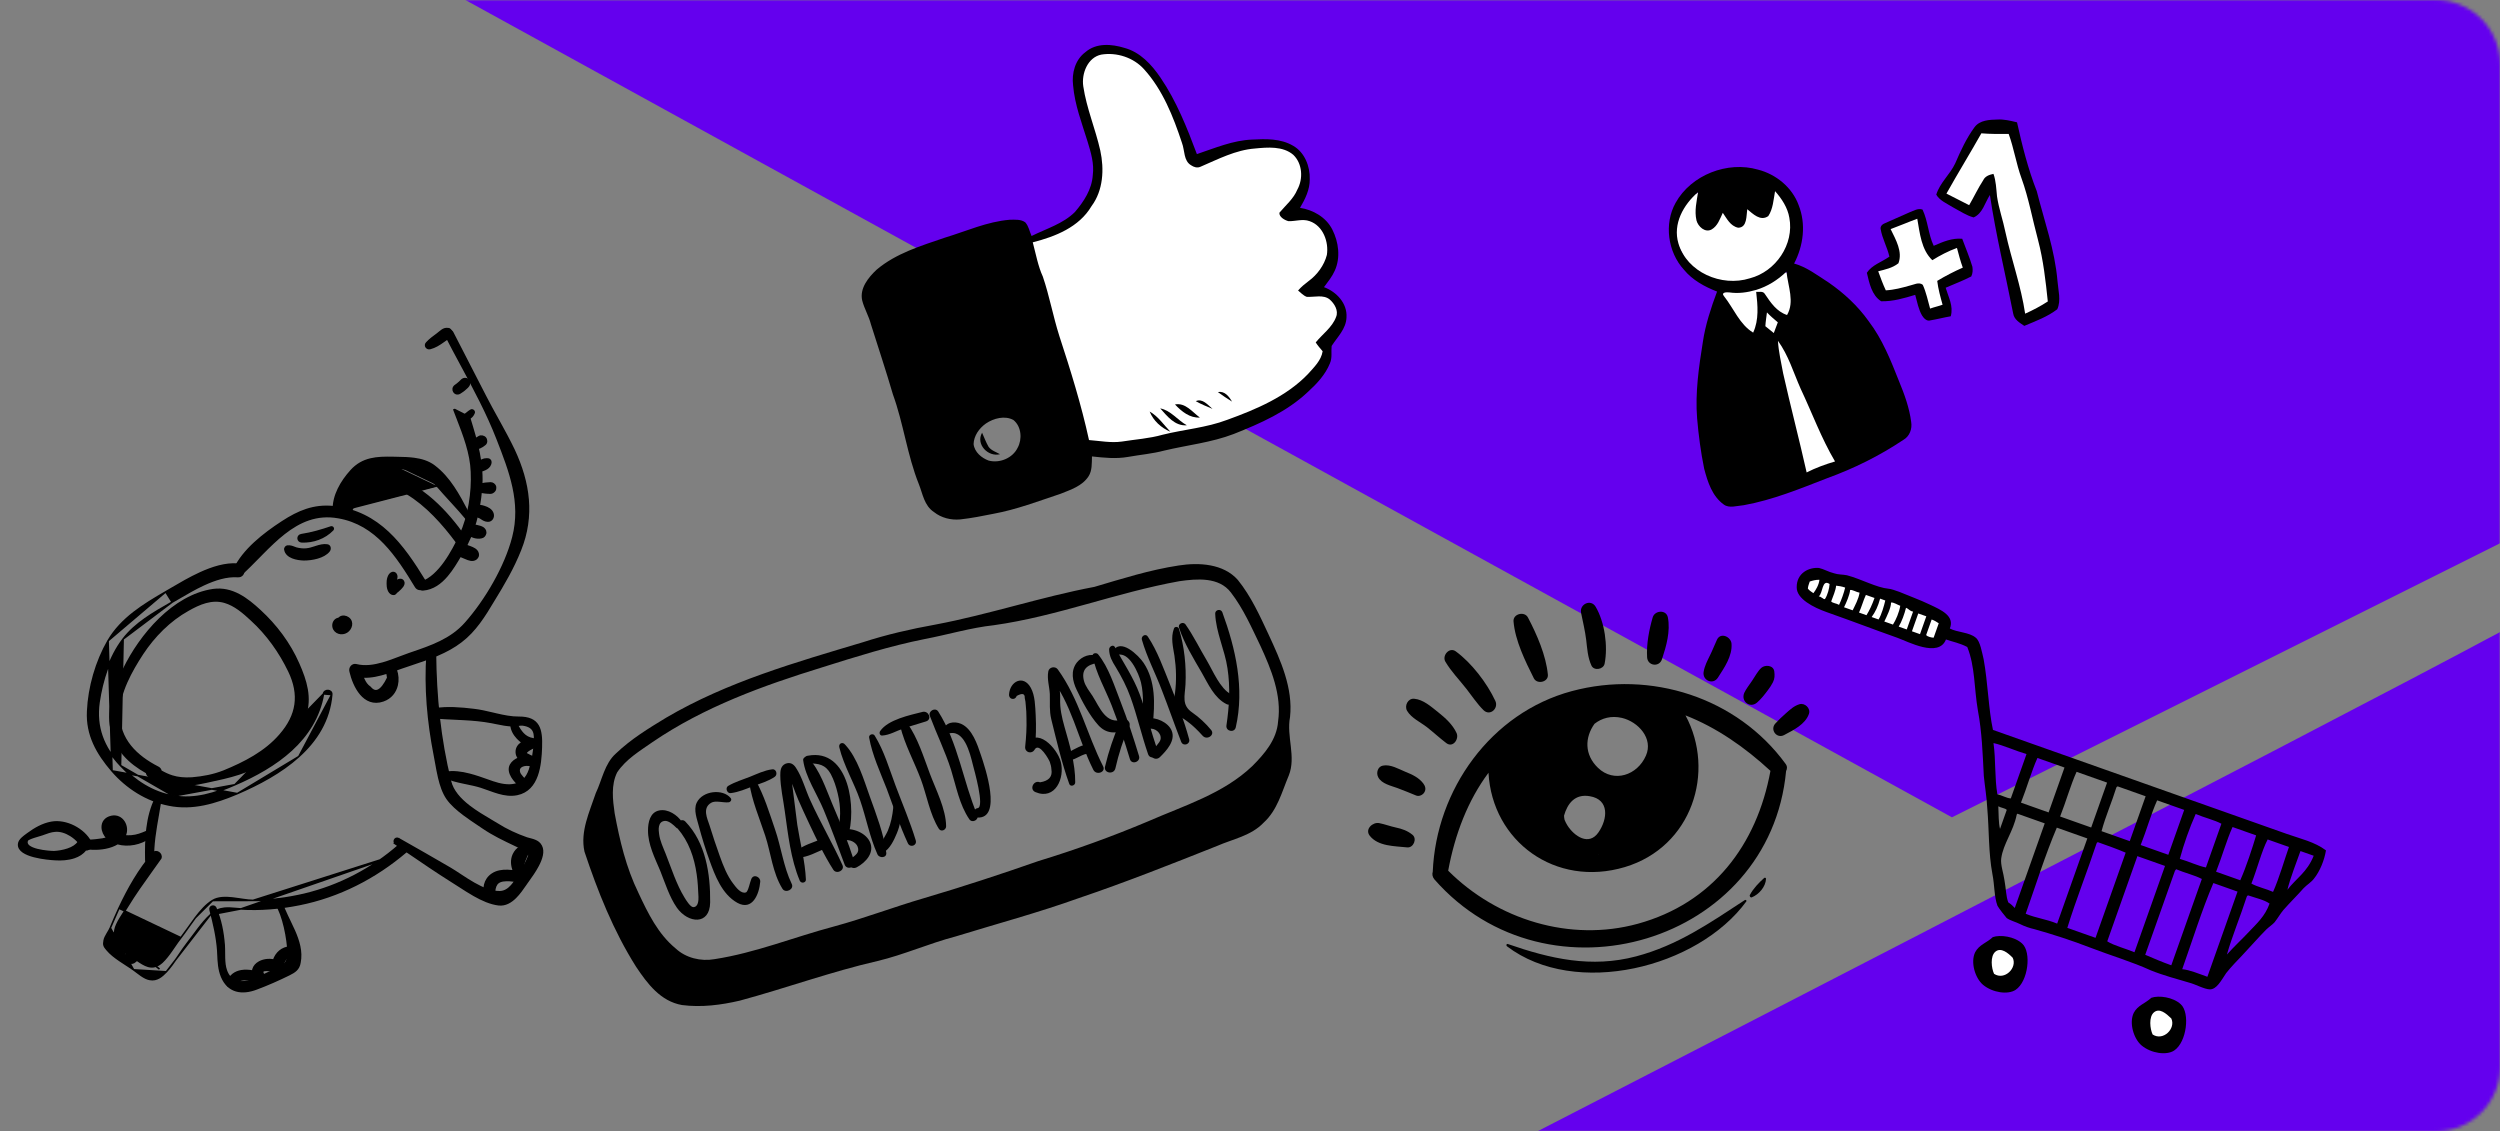 <?xml version="1.0" encoding="UTF-8"?> <svg xmlns="http://www.w3.org/2000/svg" width="780" height="353" viewBox="0 0 780 353" fill="none"><rect x="0" y="0" width="780" height="353" fill="#808080" stroke="none"/><g clip-path="url(#clip0_840_436)"><mask id="mask0_840_436" style="mask-type:alpha" maskUnits="userSpaceOnUse" x="82" y="0" width="698" height="353"><path d="M82 20C82 8.954 90.954 0 102 0H760C771.046 0 780 8.954 780 20V333C780 344.046 771.046 353 760 353H102C90.954 353 82 344.046 82 333V20Z" fill="white"></path></mask><g mask="url(#mask0_840_436)"><path d="M609 255L107 -21L791 -89L809 155L609 255Z" fill="#6400EE"></path><path d="M433 377C552.333 315.667 791 192.6 791 191L823 377H433Z" fill="#6400EE"></path></g><path d="M522.046 73.816L528.046 84.816L537.046 88.816C537.212 90.149 537.546 92.916 537.546 93.316C537.546 93.716 543.212 101.816 546.046 105.816L550.546 105.816C550.946 105.816 555.046 136.816 557.046 152.316L576.046 143.316L571.546 119.816L568.046 100.816L561.546 85.816L556.046 84.816L561.046 70.316L555.546 57.816L539.546 54.316L525.046 62.816L522.046 73.816Z" fill="white"></path><path d="M584.546 84.816L586.046 89.816L589.046 92.816L597.546 89.816L601.046 99.316C602.879 98.649 606.646 97.316 607.046 97.316C607.446 97.316 606.546 91.983 606.046 89.316L614.046 84.816L611.046 76.316L602.546 79.316L599.046 66.816L588.546 70.816L590.546 80.816L584.546 84.816Z" fill="white"></path><path d="M617.546 40.316C617.546 40.716 609.879 53.483 606.046 59.816C608.212 61.316 612.646 64.416 613.046 64.816C613.446 65.216 615.546 65.316 616.546 65.316L621.046 56.816L623.046 66.316C625.379 76.983 630.046 98.416 630.046 98.816C630.046 99.216 631.379 99.983 632.046 100.316C634.712 98.316 640.146 94.316 640.546 94.316C640.946 94.316 640.046 86.65 639.546 82.816L636.046 67.316L628.046 40.316C628.046 40.316 617.546 39.816 617.546 40.316Z" fill="white"></path><path d="M615.769 67.837C618.616 66.595 619.262 63.267 620.851 60.834C622.722 73.349 625.686 85.467 628.104 97.784C628.402 99.738 630.206 100.731 631.58 101.675C635.156 100.168 638.798 98.843 641.861 96.493C643.136 93.761 642.126 90.417 641.927 87.602C641.115 78 637.804 68.895 635.469 59.641C632.77 52.787 630.916 45.42 629.31 38.169C627.274 37.673 625.237 37.176 623.218 37.292C620.767 37.358 617.705 37.441 616.049 39.693C613.566 43.07 611.712 47.044 610.04 50.951C608.418 54.427 605.239 57.026 604.114 60.735C605.207 62.606 607.375 63.466 609.246 64.642C611.547 65.867 613.484 67.224 615.769 67.837ZM618.185 41.597C620.95 41.828 623.83 41.812 626.711 41.795C628.367 46.347 629.046 51.049 630.701 55.602C632.953 61.793 634.112 68.382 635.884 74.954C637.523 81.163 638.252 87.702 638.914 94.059C636.745 95.466 634.328 96.758 631.845 97.867C630.57 89.258 627.59 81.064 625.702 72.472C624.924 68.631 623.599 64.989 623.07 61.264C622.821 58.88 622.755 56.43 621.96 54.245C620.619 54.526 619.344 54.99 618.765 56.231C617.176 58.665 615.901 61.397 614.378 64.012C612.077 62.787 609.594 61.629 607.292 60.404C610.918 53.931 614.676 47.822 618.185 41.597Z" fill="black"></path><path d="M597.542 91.992C598.154 94.243 598.585 96.561 599.678 98.432C600.191 99.276 601.201 100.352 602.294 99.955C604.429 99.591 606.498 99.044 608.634 98.68C609.528 95.468 607.922 92.753 607.044 89.773C609.71 88.598 612.441 87.604 615.04 86.247C615.504 85.253 615.537 84.21 615.388 83.234C614.51 80.254 613.269 77.406 612.209 74.493C609.014 74.211 606.166 75.453 603.319 76.695C601.63 73.185 601.514 68.897 599.825 65.388C598.402 64.875 597.077 65.769 595.803 66.232C593.137 67.408 590.654 68.517 587.989 69.693C587.26 69.957 586.664 70.587 586.747 71.381C587.26 74.494 588.8 77.026 589.496 80.073C587.029 81.794 584.049 82.672 582.46 85.106C583.222 88.334 584 92.175 586.93 93.996C590.672 94.078 594.198 93.002 597.542 91.992ZM592.31 82.142C593.684 78.549 591.499 74.808 589.876 71.48C592.608 70.487 595.455 69.245 598.187 68.252C598.981 72.705 599.429 77.903 602.889 81.181C605.24 79.708 607.839 78.35 610.57 77.357C611.117 79.426 611.663 81.495 612.391 83.499C609.726 84.674 606.945 86.098 604.412 87.638C604.727 90.204 605.406 92.637 606.084 95.071C604.81 95.534 603.469 95.816 602.194 96.279C601.515 93.846 600.952 91.164 599.909 88.863C598.717 87.853 597.029 88.88 595.87 89.095C593.436 89.774 591.003 90.453 588.37 90.585C587.46 88.648 586.731 86.645 586.003 84.642C588.072 84.096 590.39 83.665 592.31 82.142Z" fill="black"></path><path d="M544.088 157.618C553.177 155.962 561.603 152.485 570.096 149.191C578.473 146.144 586.336 142.253 593.802 137.27C595.855 136.111 596.65 133.76 596.285 131.625C595.739 127.287 594.149 122.917 592.51 118.977C589.944 112.487 587.311 105.815 582.99 100.17C579.613 95.419 575.275 91.43 570.59 88.185C567.097 85.95 563.653 83.285 559.763 82.225C562.676 76.63 563.537 69.925 561.169 63.982C559.182 58.519 554.166 54.363 548.487 52.923C539.034 50.176 527.628 54.53 522.778 63.304C519.152 69.778 520.312 78.635 525.427 84.197C528.027 87.375 531.884 89.478 535.725 90.968C533.838 95.984 532.083 101.364 531.305 106.596C530.047 114.476 528.856 122.538 529.502 130.551C529.949 135.749 530.645 141.064 531.704 146.245C532.797 150.384 534.204 154.821 537.83 157.42C539.519 158.661 541.886 157.8 544.088 157.618ZM557.561 98.284C554.284 97.208 552.429 94.377 550.641 91.728C550.062 90.702 548.787 91.166 547.926 91.066C548.406 95.222 548.837 99.808 546.983 103.781C542.745 101.198 540.957 96.281 537.91 92.441C536.834 91.183 538.672 91.133 539.533 91.232C542.364 91.646 545.112 91.265 547.91 90.454C551.436 89.378 554.631 87.391 557.379 84.742C557.876 89.51 559.962 94.112 557.561 98.284ZM554.681 100.569C554.284 101.744 553.82 102.738 553.423 103.913C552.545 103.201 551.668 102.489 550.791 101.777C550.873 100.304 551.138 98.764 551.287 97.473C552.297 98.549 553.489 99.559 554.681 100.569ZM563.672 147.403C561.371 137.106 558.639 126.759 556.337 116.462C555.691 112.985 554.93 109.757 554.714 106.33C558.026 110.899 559.516 116.13 561.801 121.279C565.377 128.844 568.225 136.675 572.529 143.976C569.549 144.853 566.453 145.979 563.672 147.403ZM523.672 75.969C521.851 69.827 525.244 63.851 529.797 59.927C529.383 62.758 528.605 65.721 529.301 68.767C529.781 70.655 531.983 72.74 534.036 71.582C535.906 70.489 536.585 68.386 537.512 66.4C538.787 68.204 539.83 70.505 542.297 71.051C545.177 71.035 544.829 67.244 545.144 65.274C546.899 66.697 549.233 69.147 551.7 67.425C553.173 65.24 553.338 62.293 553.818 59.645C555.904 61.979 557.759 64.809 558.272 67.922C559.845 76.216 554.068 84.709 545.972 86.828C537.099 89.643 526.305 84.909 523.672 75.969Z" fill="black"></path><path d="M557.103 238.32C541.953 217.563 515 209.039 490.435 215.621C465.113 222.406 448.09 246.401 447.017 271.985C446.779 272.749 446.897 273.602 447.549 274.386C482.961 314.753 552.23 294.312 557.261 240.564C557.63 239.875 557.677 239.088 557.103 238.32ZM513.531 235.761C510.861 241.898 503.549 244.336 498.588 239.581C494.267 235.429 494.453 230.069 497.484 225.828C499.769 224.035 502.684 223.217 506.024 223.982C511.142 225.192 515.895 230.408 513.531 235.761ZM489.005 257.489C488.676 256.95 488.373 256.368 488.138 255.767C488.062 255.345 487.986 254.923 487.978 254.482C489.038 250.732 491.37 247.6 496.015 248.42C502.227 249.447 501.578 255.558 498.736 259.675C495.742 264.054 491.136 260.9 489.005 257.489ZM498.73 266.536L498.705 266.579C498.636 266.598 498.602 266.607 498.524 266.591C498.627 266.563 498.661 266.554 498.73 266.536ZM511.027 288.205C489.87 294.022 467.097 286.922 451.832 271.653C453.938 260.247 457.978 249.725 464.408 241.107C465.571 262.514 485.307 276.991 506.954 270.527C527.912 264.247 535.336 240.76 525.874 223.199C535.51 226.959 544.436 233.159 552.379 240.508C548.146 263.657 534.342 281.774 511.027 288.205Z" fill="black"></path><path d="M544.408 280.81C533.426 287.993 523.452 294.943 510.506 298.375C496.494 302.093 483.718 299.137 470.464 294.539C470.012 294.365 469.85 294.998 470.174 295.243C491.529 311.499 529.722 301.966 544.856 281.243C545.041 280.972 544.655 280.633 544.408 280.81Z" fill="black"></path><path d="M550.418 273.927C548.784 275.398 546.992 277.242 545.971 279.212C545.77 279.561 546.108 280.134 546.546 279.98C548.777 279.087 550.897 276.675 551.001 274.177C550.987 273.848 550.632 273.759 550.418 273.927Z" fill="black"></path><path d="M561.412 219.724C559.676 220.263 558.537 221.379 557.192 222.551C556.025 223.564 554.911 224.637 553.885 225.76C552.155 227.699 554.363 230.573 556.649 229.334C559.552 227.782 563.246 226.018 564.392 222.724C564.993 220.977 563.08 219.203 561.412 219.724Z" fill="black"></path><path d="M548.184 219.212C549.385 218.189 550.57 216.692 551.626 215.266C552.201 214.522 552.723 213.718 553.158 212.864C553.735 211.714 553.727 210.721 553.576 209.47C553.31 207.514 550.715 207.324 549.523 208.381C548.425 209.376 547.58 211.04 546.653 212.395C545.81 213.653 544.786 214.923 544.202 216.186C543.097 218.805 545.961 221.098 548.184 219.212Z" fill="black"></path><path d="M535.992 211.417C537.971 208.342 540.527 204.671 540.238 200.839C540.054 198.639 536.824 197.182 535.698 199.585C534.922 201.231 534.302 202.909 533.483 204.53C532.698 206.142 531.844 207.772 531.545 209.548C531.021 212.27 534.46 213.819 535.992 211.417Z" fill="black"></path><path d="M518.529 205.697C519.894 201.57 521.208 196.978 520.374 192.629C519.892 190.14 516.311 190.399 515.648 192.604C514.512 196.486 513.655 200.993 513.896 205.058C514.028 207.752 517.674 208.286 518.529 205.697Z" fill="black"></path><path d="M500.641 207.061C501.725 201.608 500.665 194.074 497.837 189.301C496.352 186.786 492.717 188.497 493.299 191.217C493.864 194.016 494.542 196.821 494.892 199.641C495.214 202.357 495.355 205.085 496.512 207.614C497.285 209.398 500.283 208.89 500.641 207.061Z" fill="black"></path><path d="M482.935 210.478C482.368 204.509 479.511 197.973 476.726 192.672C475.654 190.599 472.023 191.498 472.219 193.879C472.717 199.867 475.875 206.285 478.566 211.649C479.619 213.653 483.181 212.772 482.935 210.478Z" fill="black"></path><path d="M457.548 214.957C459.288 217.182 460.858 219.601 462.861 221.572C464.864 223.543 467.621 221.034 466.554 218.702C463.945 213.095 459.131 206.826 454.18 203.211C452.212 201.784 449.847 204.519 450.951 206.436C452.774 209.525 455.306 212.091 457.548 214.957Z" fill="black"></path><path d="M445.221 226.888C447.279 228.513 449.192 230.286 451.275 231.867C453.349 233.413 455.305 230.529 454.444 228.695C453.216 226.037 450.935 223.993 448.685 222.199C446.487 220.465 444.091 218.267 441.218 218.005C439.254 217.83 438.094 220.243 439.027 221.8C440.37 224.058 443.173 225.299 445.221 226.888Z" fill="black"></path><path d="M436.002 245.878C438.001 246.596 439.925 247.445 441.865 248.216C442.813 248.589 443.977 247.982 444.422 247.162C444.976 246.203 444.683 245.249 444.056 244.421C442.643 242.587 440.622 241.653 438.517 240.816C436.36 239.919 433.811 238.39 431.469 238.87C429.849 239.156 429.278 241.153 430.009 242.506C431.072 244.544 433.959 245.135 436.002 245.878Z" fill="black"></path><path d="M435.501 258.182C433.74 257.806 432.053 257.152 430.302 256.81C428.317 256.42 425.789 258.683 427.326 260.704C429.932 264.099 435.131 263.96 439.044 264.387C441.017 264.595 442.22 261.655 440.679 260.445C439.12 259.167 437.417 258.591 435.501 258.182Z" fill="black"></path><path d="M379.731 263.934C384.637 261.776 390.326 260.795 394.25 256.675C398.567 252.751 399.94 247.061 402.098 241.96C404.453 236.074 401.314 229.795 402.491 223.713C403.472 214.688 399.548 206.055 395.82 198.011C393.073 192.125 390.326 186.042 386.206 180.941C381.693 175.84 374.042 175.448 367.763 176.429C358.738 177.802 350.105 180.549 341.472 183.099C324.795 186.239 308.51 191.732 291.833 194.872C284.181 196.245 276.53 198.011 269.27 200.365C248.277 206.644 226.891 212.726 207.859 223.909C202.366 227.245 196.872 230.58 192.163 235.093C188.631 238.232 187.847 243.333 185.885 247.453C183.923 253.339 180.98 259.422 182.353 265.7C186.473 278.061 191.378 290.422 198.442 301.605C201.973 306.902 206.093 312.396 212.764 313.573C218.846 314.358 224.929 313.573 230.815 312.2C245.334 308.276 259.264 303.175 273.783 299.839C282.023 297.877 289.871 294.346 298.112 292.187C310.865 288.263 324.01 284.732 336.567 280.219C351.086 275.314 365.409 269.624 379.731 263.934ZM192.555 240.979C195.302 236.859 199.619 234.308 203.543 231.561C219.631 220.574 238.074 213.903 256.517 208.213C267.112 204.878 277.707 201.542 288.498 199.384C295.757 198.011 302.821 195.853 310.08 195.068C329.7 192.321 348.339 184.865 367.959 181.334C373.453 180.549 380.32 179.96 384.048 184.865C387.972 189.966 390.523 195.853 393.269 201.542C396.605 208.802 399.94 216.846 398.763 225.087C398.371 230.776 394.447 235.289 390.719 239.017C381.693 247.65 369.333 251.377 358.149 256.283C346.966 260.991 335.586 265.112 324.01 268.643C312.238 272.763 300.27 276.687 288.302 280.219C278.884 282.966 269.663 286.498 260.245 289.048C247.688 292.384 235.72 297.289 222.967 299.251C218.65 300.035 213.941 298.858 210.802 295.915C205.309 291.403 202.169 284.928 199.226 278.649C195.302 270.605 193.34 262.169 191.771 253.732C191.182 249.612 190.593 244.903 192.555 240.979Z" fill="black"></path><path d="M212.824 256.507C211.384 254.321 208.435 252.268 205.621 252.87C202.806 253.471 202.195 256.557 202.178 259.02C202.135 263.458 204.304 267.675 205.981 271.659C207.533 275.525 208.827 279.81 211.197 283.218C214.675 288.112 221.468 288.784 221.569 281.54C221.657 272.663 220.214 262.944 213.819 256.313C212.52 254.978 210.253 257.103 211.407 258.49C214.914 262.554 216.613 267.513 217.369 272.811C217.716 275.143 217.819 277.482 217.921 279.82C217.944 280.795 217.922 283.014 216.289 283.027C215.386 283.024 213.993 280.74 213.587 280.066C211.029 275.907 209.474 270.896 207.688 266.378C206.886 264.373 205.912 262.347 205.644 260.232C205.471 259.066 205.113 256.246 207.524 256.117C208.743 256.089 210.212 257.445 210.986 258.232C212.082 259.23 213.656 257.682 212.824 256.507Z" fill="black"></path><path d="M227.987 249.013C225.504 245.974 219.132 246.706 217.366 250.453C216.297 252.72 217.51 255.643 218.074 257.897C219.008 261.411 220.088 264.872 221.313 268.282C223.058 273.142 225.241 278.992 230.058 281.685C234.75 284.259 236.871 278.992 237.196 275.108C237.308 273.594 235.138 272.571 234.421 274.221C234.002 275.109 233.463 278.169 232.738 278.429C231.215 278.976 229.629 276.843 228.85 275.813C226.864 273.25 225.671 270.156 224.577 267.109C223.431 263.918 222.357 260.7 221.355 257.456C220.698 255.398 219.038 252.145 221.877 250.47C223.224 249.659 225.657 250.505 227.311 250.321C227.943 250.257 228.413 249.515 227.987 249.013Z" fill="black"></path><path d="M233.749 244.077C234.563 249.764 236.958 255.292 238.741 260.712C240.55 266.205 241.007 272.266 244.122 277.29C245.084 278.828 247.881 277.495 247.012 275.76C244.426 270.383 243.751 264.4 241.818 258.788C240.066 253.684 238.376 248.067 235.708 243.374C235.271 242.384 233.628 243.056 233.749 244.077Z" fill="black"></path><path d="M228 247.453C230.431 247.153 232.773 246.148 234.996 245.268C237.245 244.46 239.763 243.719 241.731 242.357C242.715 241.676 242.209 239.811 240.897 240.036C238.466 240.336 236.176 241.486 233.954 242.366C231.658 243.273 229.285 243.961 227.192 245.204C226.182 245.813 226.834 247.626 228 247.453Z" fill="black"></path><path d="M251.443 274.414C251.189 268.69 249.644 263.02 248.758 257.36C248.553 255.877 246.78 241.362 246.707 241.388C246.214 241.156 245.721 240.923 245.228 240.691C246.97 243.26 247.78 246.654 249.039 249.478C250.123 252.037 251.351 254.545 252.48 257.006C254.786 261.829 257.097 266.896 260.03 271.412C261.038 272.851 263.618 271.597 262.848 269.908C259.74 263.08 255.907 256.512 252.799 249.684C251.31 246.451 250.292 242.476 248.348 239.571C247.588 238.369 246.524 237.687 245.027 238.306C243.556 238.999 243.444 240.513 243.452 241.902C243.464 245.584 244.383 249.512 244.856 253.11C245.875 260.279 246.688 268.014 249.526 274.775C249.963 275.765 251.492 275.461 251.443 274.414Z" fill="black"></path><path d="M249.067 267.569C251.918 267.528 254.902 265.801 257.461 264.718C259.295 263.896 258.299 260.895 256.393 261.744C253.833 262.827 250.465 263.709 248.363 265.611C247.55 266.312 247.921 267.572 249.067 267.569Z" fill="black"></path><path d="M250.583 237.13C251.241 242.381 254.999 247.829 257.015 252.756C259.363 258.383 261.396 264.041 263.527 269.746C264.204 271.632 267.106 270.59 266.501 268.678C264.582 262.651 262.228 256.781 259.728 250.962C257.719 246.279 255.794 240.008 252.028 236.365C251.53 235.889 250.494 236.425 250.583 237.13Z" fill="black"></path><path d="M252.192 238.19C255.459 238.163 257.565 238.553 259.193 241.49C260.186 243.345 260.87 245.475 261.355 247.512C262.405 251.803 262.428 255.972 261.088 260.221C260.681 261.595 262.264 262.583 263.451 262.238C265.073 261.738 267.097 262.813 267.592 264.191C268.269 266.077 266.943 266.717 265.437 267.996C263.857 269.3 265.469 271.506 267.277 270.611C270.167 269.081 273.044 265.918 271.332 262.52C269.849 259.531 265.279 257.978 262.278 258.974C262.98 259.787 263.754 260.574 264.455 261.386C267.421 252.541 265.027 233.334 252.063 235.779C250.41 235.963 250.559 238.203 252.192 238.19Z" fill="black"></path><path d="M261.88 233.237C263.228 238.813 266.473 244.2 268.355 249.667C270.262 255.206 271.378 261.276 273.767 266.56C274.407 267.886 276.792 267.685 276.509 265.985C275.715 260.127 273.408 254.158 271.401 248.572C269.499 243.277 267.564 236.519 263.688 232.341C262.908 231.311 261.51 231.977 261.88 233.237Z" fill="black"></path><path d="M271.171 230.145C272.15 235.609 274.638 240.94 276.659 246.111C278.764 251.743 280.704 257.599 283.244 263.075C283.962 264.619 286.211 263.811 285.71 262.189C283.968 256.426 281.547 250.825 279.416 245.121C277.468 239.923 275.824 234.207 272.912 229.52C272.454 228.702 270.977 229.15 271.171 230.145Z" fill="black"></path><path d="M275.679 265.955C277.652 264.837 278.954 262.076 279.785 260.058C280.802 257.645 281.28 255.098 281.415 252.51C281.521 250.753 278.849 250.156 278.697 252.012C278.437 254.481 277.98 256.856 277.009 259.171C276.152 261.117 274.538 263.007 274.417 265.18C274.362 265.937 275.078 266.335 275.679 265.955Z" fill="black"></path><path d="M280.892 226.654C282.24 232.23 285.267 237.695 287.294 243.11C289.138 248.017 290.109 254.139 292.942 258.608C293.65 259.665 295.193 258.946 295.191 257.801C295.14 252.413 291.977 246.342 290.106 241.363C288.158 236.166 286.338 230.185 283.063 225.628C282.132 224.406 280.522 225.394 280.892 226.654Z" fill="black"></path><path d="M275.276 229.489C277.516 229.34 279.536 228.123 281.64 227.368C284.034 226.508 286.506 225.866 288.926 225.078C290.91 224.447 289.749 221.67 287.857 222.104C283.882 223.122 277.087 224.498 274.61 228.091C274.186 228.734 274.571 229.579 275.276 229.489Z" fill="black"></path><path d="M290.105 223.344C292.236 229.049 294.895 234.4 296.736 240.209C298.342 245.365 299.327 251.072 302.43 255.609C303.314 256.929 305.532 255.805 304.912 254.308C300.449 243.707 298.955 231.795 292.731 221.991C291.821 220.598 289.558 221.82 290.105 223.344Z" fill="black"></path><path d="M295.647 228.97C300.798 227.12 302.637 234.978 303.551 238.663C303.901 240.093 307.293 251.815 305.033 252.136C303.477 252.367 303.072 254.887 304.856 255.066C312.842 255.637 307.322 239.356 306.04 235.557C304.94 232.267 303.339 227.354 299.842 225.826C297.626 224.902 294.931 225.378 294.256 227.832C294.128 228.615 294.922 229.231 295.647 228.97Z" fill="black"></path><path d="M317.196 217.136C318.978 216.169 319.787 216.37 319.722 217.785C319.91 218.537 320 219.242 320.043 220.045C320.196 221.383 320.25 222.674 320.257 224.063C320.351 227.06 320.175 229.99 319.853 232.972C319.675 234.756 321.885 235.436 322.8 233.879C324.206 231.409 327.312 237.091 327.52 237.671C327.807 238.469 327.995 239.221 328.038 240.025C328.431 242.259 327.292 243.65 324.498 244.08C322.48 243.249 321.039 246.306 323.057 247.137C329.237 249.75 332.294 242.755 330.958 237.665C329.861 233.473 323.357 226.308 319.967 232.604C320.973 232.897 321.907 233.217 322.914 233.511C323.224 230.042 323.316 226.65 323.139 223.192C322.978 220.465 322.972 217.028 321.599 214.572C319.284 210.408 315.067 212.577 314.821 216.679C314.735 218.266 316.743 218.61 317.196 217.136Z" fill="black"></path><path d="M335.469 244.07C335.506 238.242 333.711 232.334 332.12 226.763C331.269 223.71 330.674 221.14 330.772 217.992C330.907 215.405 329.917 212.648 330.322 210.127C329.327 210.321 328.358 210.587 327.362 210.781C334.336 219.251 336.28 230.592 341.109 240.16C342.03 242.041 345.149 240.92 344.156 239.066C339.098 229.089 336.698 218.075 330.024 208.842C329.218 207.739 327.301 208.1 327.065 209.495C326.633 211.943 327.415 214.12 327.544 216.531C327.632 219.284 327.346 221.68 327.994 224.395C329.634 231.014 331.285 238.12 333.578 244.503C333.896 245.618 335.518 245.117 335.469 244.07Z" fill="black"></path><path d="M332.974 237.35C334.167 237.249 335.037 236.936 336.073 236.4C337.063 235.963 338.047 235.282 339.166 235.208C340.675 235.075 340.935 232.607 339.322 232.449C337.881 232.311 336.871 232.92 335.617 233.534C334.291 234.174 333.208 234.809 332.183 235.832C331.661 236.429 332.269 237.439 332.974 237.35Z" fill="black"></path><path d="M340.9 204.692C341.926 210.057 344.87 215.06 346.838 220.086C348.99 225.62 350.851 231.258 352.541 236.875C353.12 238.715 355.949 237.699 355.37 235.859C353.654 230.169 351.793 224.531 349.668 219.07C347.725 214.117 345.931 208.209 342.568 204.093C342.044 203.544 340.732 203.769 340.9 204.692Z" fill="black"></path><path d="M342.658 204.797C340.292 203.682 337.561 204.744 335.973 206.707C333.961 209.314 334.62 212.517 335.926 215.242C337.644 218.884 339.938 223.219 342.666 226.253C345.118 228.976 348.167 229.027 351.4 227.539C350.724 226.798 350.049 226.058 349.373 225.318C347.479 229.848 345.9 234.346 344.768 239.176C344.279 241.235 347.51 241.794 347.999 239.735C349.018 235.274 350.379 230.854 352.331 226.713C352.936 225.431 351.611 224.023 350.305 224.492C345.03 226.223 343.122 220.683 340.871 217.151C339.961 215.758 338.631 214.106 338.202 212.458C337.268 208.945 339.158 207.365 342.413 206.851C343.362 206.756 343.743 205.309 342.658 204.797Z" fill="black"></path><path d="M346.045 202.597C346.096 204.79 346.985 206.355 348.124 208.157C349.949 211.187 351.531 214.223 352.73 217.56C354.84 223.436 356.199 229.5 358.211 235.329C358.888 237.215 361.863 236.147 361.185 234.261C359.173 228.431 357.716 222.321 355.559 216.543C353.584 211.274 350.507 206.81 347.833 201.873C347.349 200.982 346.049 201.695 346.045 202.597Z" fill="black"></path><path d="M348.211 204.522C352.189 202.602 355.392 210.379 355.988 212.949C356.959 217.023 356.547 221.348 356.327 225.523C356.236 226.866 357.207 227.745 358.565 227.421C360.285 226.967 362.471 228.721 362.102 230.656C361.86 231.807 360.115 233.335 359.453 234.228C358.149 235.843 360.434 237.643 361.889 236.22C363.892 234.272 366.841 231.083 365.576 228.016C364.539 225.357 360.549 223.597 357.88 224.146C358.456 224.84 359.08 225.435 359.656 226.128C360.334 219.579 360.586 212.526 356.822 206.835C355.231 204.458 349.419 198.765 347.208 203.326C346.758 203.897 347.439 204.881 348.211 204.522Z" fill="black"></path><path d="M356.265 199.582C357.805 205.008 360.557 210.162 362.531 215.432C364.605 220.748 366.46 226.142 368.533 231.458C369.179 233.028 371.5 232.194 371 230.572C369.429 224.83 367.35 219.27 365.126 213.763C363.058 208.69 361.151 203.151 358.146 198.661C357.485 197.506 355.947 198.468 356.265 199.582Z" fill="black"></path><path d="M366.255 196.157C365.223 198.985 365.97 201.747 366.426 204.613C367.003 208.501 367.093 212.4 366.597 216.264C366.352 218.318 365.288 220.829 366.888 222.548C367.813 223.526 369.365 224.197 370.408 225.051C372.194 226.375 373.716 227.876 375.218 229.548C376.595 231.101 379.21 229.261 377.833 227.708C376.103 225.626 374.134 223.794 371.954 222.284C368.585 219.973 369.689 217.119 369.874 213.531C370.16 207.941 369.526 201.616 367.842 196.242C367.726 195.465 366.456 195.348 366.255 196.157Z" fill="black"></path><path d="M379.142 191.446C379.35 197.268 382.134 202.739 382.973 208.498C383.892 214.474 383.539 220.334 382.653 226.304C382.356 228.212 385.172 228.757 385.568 226.895C388.336 214.762 385.54 202.416 381.35 190.98C380.861 189.846 379.114 190.227 379.142 191.446Z" fill="black"></path><path d="M367.857 195.828C369.457 200.741 372.37 205.428 374.96 209.903C376.941 213.369 378.847 217.762 382.646 219.674C384.545 220.63 386.013 217.646 384.087 216.617C380.683 214.891 378.433 209.311 376.555 206.136C374.298 202.36 372.378 198.382 369.856 194.783C369.103 193.825 367.44 194.668 367.857 195.828Z" fill="black"></path><path d="M332.47 70.204C327.637 72.371 317.87 76.804 317.47 77.204L333.97 138.204C335.804 138.704 339.47 139.804 339.47 140.204C339.47 140.604 356.47 138.037 364.97 136.704L388.47 131.704L406.97 121.204L412.97 113.204L412.97 107.704C413.804 106.537 415.67 104.004 416.47 103.204C417.27 102.404 417.804 98.537 417.97 96.704L416.47 92.704C414.137 91.871 409.27 90.204 408.47 90.204C407.67 90.204 410.47 88.204 411.97 87.204L416.47 81.704L413.97 71.704L409.47 67.204L402.47 66.704C403.97 63.371 406.97 56.504 406.97 55.704C406.97 54.904 406.304 51.704 405.97 50.204L402.47 46.204L391.47 44.704L378.47 47.704L372.97 50.204L364.97 32.204L357.97 20.704L350.97 15.704L343.97 15.204L338.47 18.204L336.47 25.204L337.47 33.704L341.97 46.204L342.47 56.704L339.47 64.704L332.47 70.204Z" fill="white"></path><path d="M273.508 84.14C270.891 86.595 268.173 89.989 268.997 93.714C269.641 96.273 271.089 98.639 271.733 101.198C274.038 108.524 276.423 115.634 278.581 123.027C281.916 132.198 283.054 142.025 286.683 151.06C287.892 154.072 288.354 157.785 291.41 159.768C293.673 161.58 296.695 162.329 299.604 162.059C303.17 161.665 306.601 160.976 310.031 160.287C317.107 158.989 323.934 156.378 330.898 154.061C334.057 152.783 337.646 151.664 339.628 148.609C340.773 146.832 340.627 144.58 340.696 142.406C344.454 142.816 348.212 143.225 352.004 142.548C355.797 141.871 359.578 141.556 363.235 140.584C370.47 138.856 377.964 138.079 384.939 135.4C393.238 132.11 401.549 128.458 408.129 122.213C410.893 119.69 413.521 116.873 414.937 113.364C415.719 111.576 415.268 109.821 415.472 107.942C417.228 105.17 419.992 102.647 420.107 99.024C420.392 94.61 416.953 91.019 413.082 89.591C414.294 87.961 415.654 86.264 416.436 84.476C418.306 80.402 417.663 75.522 415.684 71.616C413.705 67.709 409.642 65.477 405.601 64.841C407.21 62.136 408.684 59.137 408.64 55.945C408.767 51.96 407.094 47.556 403.461 45.482C399.545 43.182 394.972 43.327 390.614 43.551C384.659 43.797 379.145 46.16 373.427 48.081C370.352 39.861 367.063 31.562 362.074 24.224C359.303 20.147 355.728 16.262 350.838 14.947C346.888 13.733 342.043 13.289 338.612 16.299C335.418 18.663 334.341 22.907 334.803 26.62C335.332 32.802 337.547 38.384 339.322 44.169C340.372 47.611 341.423 51.053 340.946 54.664C340.661 59.078 338.146 62.915 335.359 66.162C331.689 69.817 326.493 71.319 321.85 73.638C321.172 72.166 321.003 70.637 319.883 69.369C318.536 68.383 316.646 68.541 315.049 68.562C307.997 69.136 301.52 72.121 294.783 74.155C287.231 76.743 279.544 79.037 273.508 84.14ZM307.59 132.144C310.036 130.481 313.545 129.577 316.182 131.039C318.728 133.078 318.964 137.074 317.502 139.711C315.95 142.925 311.907 144.61 308.455 143.702C306.305 142.909 304.042 141.096 303.76 138.549C303.841 136.013 305.438 133.671 307.59 132.144ZM322.223 75.608C329.242 73.8 336.658 70.917 340.567 64.297C344.204 59.409 344.558 52.821 343.293 46.979C341.769 40.186 338.999 33.788 337.984 26.939C337.386 22.931 339.358 17.918 343.592 17.037C348.404 16.247 353.644 17.937 356.936 21.595C362.752 28.016 366.041 36.316 368.754 44.524C369.692 46.947 369.226 50.196 371.648 51.578C372.429 52.111 373.504 52.508 374.534 52.033C380.049 49.67 385.506 46.797 391.54 46.336C395.469 45.954 400.269 45.526 403.516 48.312C406.401 51.087 406.614 55.808 404.767 59.158C403.588 62.021 401.13 64.046 399.171 66.377C399.057 67.679 400.766 68.676 401.988 69.005C404.162 69.074 406.437 68.204 408.588 68.997C412.821 70.437 414.618 75.498 413.982 79.539C413.154 82.776 410.956 85.752 408.283 87.698C407.094 88.603 406.052 89.44 404.999 90.639C405.848 91.319 406.617 92.214 407.692 92.611C410.081 92.759 412.866 91.832 414.846 93.418C416.328 94.698 417.708 96.917 416.847 98.921C415.657 102.146 412.542 104.295 410.503 106.841C411.125 107.804 411.895 108.699 412.664 109.593C412.21 112.48 409.967 114.584 408.087 116.7C401.336 123.738 391.927 127.717 382.903 130.984C376.37 133.46 369.465 133.965 362.74 135.637C358.641 136.812 354.136 137.104 349.981 137.77C346.63 138.244 343.098 137.551 339.77 137.3C337.365 126.273 334.008 115.506 330.505 104.807C328.527 98.579 327.421 92.308 325.364 86.295C323.872 83.057 323.194 79.264 322.223 75.608Z" fill="black"></path><path d="M379.987 122.334C381.334 123.32 382.895 124.384 384.389 125.302C383.496 123.751 382.104 121.894 379.987 122.334Z" fill="black"></path><path d="M373.081 125.16C374.79 126.157 376.51 126.792 378.298 127.574C376.816 126.294 375.141 124.21 373.081 125.16Z" fill="black"></path><path d="M374.368 130.278C371.958 128.534 369.877 125.567 366.594 126.188C368.698 128.43 371.244 130.469 374.368 130.278Z" fill="black"></path><path d="M370.303 132.687C367.451 131.146 365.302 128.032 361.986 127.419C364.158 129.809 366.522 133.002 370.303 132.687Z" fill="black"></path><path d="M358.691 128.402C359.833 131.266 362.3 133.52 365.163 134.699C363.127 132.604 361.328 129.863 358.691 128.402Z" fill="black"></path><path d="M312 141.712C310.789 141.021 309.352 140.612 308.447 139.423C307.621 138.019 307.09 136.479 306.411 135.007C304.338 138.64 308.343 142.683 312 141.712Z" fill="black"></path><path d="M563.5 178.293C562.666 179.793 561 182.893 561 183.293L600 201.292L605 199.793L605.5 192.793L568.5 178.793L563.5 178.293Z" fill="white"></path><path d="M627.5 294.793L630 301.293L626 307.293L621.5 305.793C620.333 303.793 617.9 299.693 617.5 299.293C617 298.793 621 295.293 621.5 294.793C621.9 294.393 625.666 294.626 627.5 294.793Z" fill="white"></path><path d="M669.5 315.293L675 314.293L679.5 318.793C680 319.293 678 321.293 678 322.293C678 323.293 675.5 325.793 675 326.293C674.6 326.693 672.5 325.793 671.5 325.293L668.5 321.293L669.5 315.293Z" fill="white"></path><path fill-rule="evenodd" clip-rule="evenodd" d="M608.35 196.098C610.737 197.347 614.414 197.234 616.431 198.958C617.856 200.069 618.392 203.693 618.897 205.691C620.211 212.824 620.415 221.383 621.804 227.734C652.151 238.475 683.037 249.407 713.563 260.212C717.693 261.674 722.194 262.66 725.699 265.316C725.221 268.379 723.77 271.907 721.983 274.103C721.179 275.233 719.656 276.109 718.673 277.175C716.642 279.487 714.495 281.556 712.465 283.869C711.417 285.114 710.793 286.308 709.682 287.733C709.005 288.504 707.969 289.148 707.049 290.034C704.532 292.579 702.131 295.366 699.551 298.09C698.26 299.452 696.05 301.7 694.569 303.601C692.834 306.22 691.585 308.606 689.535 308.689C687.728 308.656 685.046 307.1 683.007 306.581C679.352 305.489 674.915 304.323 671.028 302.745C665.114 300.045 658.522 298.116 652.301 295.712C646.439 293.435 640.27 291.454 634.756 289.907C633.256 289.578 631.64 289.006 630.267 288.318C628.894 287.63 627.214 287.237 626.084 286.433C625.788 286.126 623.551 283.314 623.203 282.584C622.17 279.794 622.3 276.001 621.637 272.735C620.375 266.025 620.625 259.041 620.028 252.162C619.852 248.664 619.253 245.219 618.949 242.081C618.596 235.086 618.359 228.334 617.097 221.623C615.899 214.733 616.264 207.992 613.786 201.861C611.4 200.612 609.297 200.272 607.142 199.51C604.866 205.372 595.202 200.133 591.97 198.989C584.069 196.192 579.643 194.424 569.947 190.992C565.817 189.53 560.504 186.842 560.571 183.228C560.533 178.769 564.423 176.913 567.55 177.212C568.87 177.477 570.539 178.472 572.219 178.864C573.476 179.309 574.923 179.215 576.244 179.48C580.86 180.71 585.391 183.324 589.3 183.697C589.902 183.708 591.339 184.217 592.596 184.662C595.405 185.858 598.996 187.129 602.102 188.633C605.745 190.326 609.928 192.211 608.35 196.098ZM587.906 193.914C588.804 194.231 589.702 194.549 590.6 194.867C591.468 193.558 592.601 190.928 592.877 189.005C591.979 188.687 590.849 187.883 590.004 187.988C590.034 189.615 588.658 192.361 587.906 193.914ZM583.956 192.515C584.674 192.77 585.393 193.024 586.111 193.278C587.042 191.789 587.816 189.032 588.208 187.352C587.669 187.162 587.131 186.971 586.592 186.78C585.945 189.178 585.13 190.91 583.956 192.515ZM592.396 195.503C593.294 195.82 594.012 196.075 594.91 196.392C595.545 194.597 596.244 192.621 596.88 190.826C595.739 190.624 595.57 189.958 594.673 189.64C594.217 191.5 593.327 194.014 592.396 195.503ZM572.87 182.732C572.721 184.295 571.906 186.028 571.334 187.644C571.745 188.193 572.95 188.216 573.784 188.713C574.472 187.34 575.362 184.826 575.691 183.326C574.613 182.945 573.652 182.806 572.87 182.732ZM575.337 189.465C576.235 189.782 577.132 190.1 578.03 190.418C578.782 188.865 579.904 186.838 580.18 184.915C579.219 184.777 577.909 183.909 577.243 184.078C577.094 185.641 576.025 188.092 575.337 189.465ZM580.005 191.117C580.724 191.371 581.442 191.626 582.34 191.943C583.271 190.454 584.086 188.722 584.849 186.567C583.951 186.25 583.053 185.932 582.155 185.614C581.34 187.346 580.757 189.565 580.005 191.117ZM596.526 196.964C597.424 197.282 598.142 197.536 599.04 197.854C599.675 196.058 600.374 194.083 601.01 192.288C600.112 191.97 599.394 191.716 598.496 191.398C597.86 193.193 597.161 195.169 596.526 196.964ZM600.962 198.131C601.374 198.68 602.695 198.946 603.297 198.957C603.805 197.52 604.377 195.904 604.886 194.468C604.231 194.034 603.576 193.6 602.679 193.282C602.107 194.898 601.534 196.514 600.962 198.131ZM564.64 181.435C564.386 182.154 564.068 183.052 564.057 183.654C564.469 184.204 565.124 184.637 565.778 185.071C566.519 184.121 567.513 182.452 567.663 180.889C566.458 180.866 565.549 181.151 564.64 181.435ZM567.447 186.066C568.408 186.204 568.577 186.87 569.359 186.945C570.226 185.635 570.746 183.596 570.831 182.212C568.392 180.541 568.79 185.127 567.447 186.066ZM623.181 247.822C624.502 248.087 626.17 249.082 627.375 249.104C629.027 244.435 630.68 239.767 632.269 235.277C628.793 234.249 625.149 232.555 621.97 231.834C622.715 237.15 622.308 242.866 623.181 247.822ZM635.68 236.485C633.796 240.667 632.375 245.822 630.543 250.428C633.416 251.445 636.29 252.461 639.163 253.478C640.815 248.81 642.468 244.141 644.12 239.472C641.427 238.519 638.553 237.502 635.68 236.485ZM647.891 240.807C646.006 244.989 644.586 250.144 642.754 254.75C645.986 255.894 649.218 257.038 652.451 258.182C654.103 253.513 655.756 248.844 657.408 244.175C654.176 243.031 650.944 241.887 647.891 240.807ZM660.82 245.383C660.64 245.319 660.397 245.435 660.27 245.794C658.861 250.347 656.976 254.53 655.683 259.326C658.556 260.343 661.609 261.423 664.482 262.44C666.134 257.771 667.787 253.102 669.439 248.434C666.566 247.417 663.693 246.4 660.82 245.383ZM673.03 249.705C671.146 253.887 669.726 259.042 667.893 263.647C670.767 264.664 673.64 265.681 676.513 266.698C678.165 262.029 679.818 257.361 681.47 252.692C678.777 251.739 675.904 250.722 673.03 249.705ZM685.061 253.963C683.177 258.146 681.27 263.533 680.104 267.969C682.861 268.743 685.787 270.183 688.248 270.65C689.837 266.161 691.49 261.492 693.078 257.003C690.871 255.817 687.691 255.096 685.061 253.963ZM696.554 258.031C694.669 262.213 693.249 267.368 691.417 271.973C693.931 272.863 696.445 273.753 698.959 274.643C700.843 270.46 702.761 264.471 703.916 260.637C701.582 259.81 699.068 258.921 696.554 258.031ZM707.507 261.908C705.634 265.488 704.203 271.245 702.434 275.671C704.282 276.729 707.103 277.323 709.194 278.266C711.079 274.083 712.817 268.03 714.151 264.259C711.997 263.497 709.842 262.734 707.507 261.908ZM717.743 265.53C716.535 268.942 714.576 273.907 713.664 277.625C716.319 274.119 719.85 272.136 721.873 266.992C720.436 266.484 719 265.975 717.743 265.53ZM624.006 258.621C624.705 256.646 625.404 254.671 626.104 252.695C625.692 252.146 624.308 252.06 623.474 251.562C623.609 254.035 623.501 256.624 624.006 258.621ZM629.209 254.199C628.147 259.481 625.006 263.218 624.378 267.846C624.102 269.769 625.135 272.559 625.397 274.672C625.891 277.272 625.847 279.681 626.596 281.563C627.43 282.06 628.021 282.673 628.612 283.287C631.726 274.488 634.841 265.689 637.955 256.89C635.082 255.873 632.209 254.856 629.515 253.903C629.336 253.839 629.272 254.019 629.209 254.199ZM632.013 285.096C635.361 286.484 638.309 286.719 641.837 288.169C644.951 279.371 648.129 270.392 651.243 261.593C648.011 260.449 644.958 259.369 641.726 258.225C638.137 266.653 635.191 276.118 632.013 285.096ZM654.655 262.801C654.475 262.737 654.232 262.853 654.105 263.213C651.425 271.357 647.633 280.926 645.005 289.493C647.878 290.51 650.931 291.59 653.804 292.607C656.918 283.808 660.096 274.83 663.211 266.031C660.401 264.835 657.528 263.818 654.655 262.801ZM666.738 267.482C663.624 276.281 660.573 284.9 657.459 293.699C659.603 295.064 663.142 295.912 665.951 297.109C669.129 288.13 672.307 279.152 675.485 270.174C672.612 269.157 669.739 268.14 667.045 267.186C666.686 267.059 666.802 267.302 666.738 267.482ZM678.59 271.677C675.476 280.476 672.361 289.274 669.31 297.894C671.94 299.027 674.57 300.159 677.443 301.176C680.621 292.198 683.799 283.22 686.977 274.241C684.77 273.056 681.59 272.334 678.96 271.202C678.896 271.381 678.653 271.497 678.59 271.677ZM680.855 302.384C683.201 302.608 686.01 303.804 688.704 304.758C691.818 295.959 694.996 286.981 698.11 278.182C695.596 277.292 693.082 276.402 690.568 275.512C686.979 283.941 684.033 293.406 680.855 302.384ZM701.522 279.389C701.342 279.326 701.099 279.442 700.972 279.801C699.054 285.79 696.407 292.128 694.796 297.821C697.134 295.213 699.523 293.028 701.797 290.6C704.071 288.172 706.704 285.871 708.102 281.92C706.497 280.746 703.677 280.152 701.522 279.389Z" fill="black"></path><path fill-rule="evenodd" clip-rule="evenodd" d="M621.757 292.379C624.061 291.578 628.509 292.142 630.937 294.416C633.841 297.06 632.829 306.199 628.864 308.837C626.485 310.419 621.678 309.728 618.711 307.264C616.22 305.169 614.745 300.202 616.248 297.097C617.497 294.71 619.917 294.152 621.757 292.379ZM622.577 296.912C620.864 298.327 621.336 302.131 622.148 303.833C625.422 306.002 629.472 301.98 627.964 298.819C626.486 297.286 624.29 295.498 622.577 296.912Z" fill="black"></path><path fill-rule="evenodd" clip-rule="evenodd" d="M671.232 311.305C673.536 310.505 677.984 311.068 680.412 313.342C683.316 315.986 682.304 325.125 678.339 327.763C675.96 329.346 671.153 328.655 668.186 326.19C665.695 324.096 664.22 319.129 665.723 316.024C666.972 313.637 669.149 313.195 671.232 311.305ZM672.052 315.839C670.339 317.253 670.811 321.058 671.623 322.76C674.897 324.929 678.947 320.906 677.439 317.746C675.782 316.149 673.765 314.425 672.052 315.839Z" fill="black"></path><path d="M105.575 161.477L105.577 161.477C117.441 163.54 123.83 173.457 129.692 183.095L129.692 183.095L129.695 183.099C129.983 183.556 130.388 183.799 130.818 183.862C131.242 183.925 131.672 183.811 132.023 183.589C132.375 183.367 132.663 183.028 132.788 182.619C132.916 182.203 132.871 181.734 132.583 181.277C125.731 170.072 118.275 159.655 104.052 158.105L104.05 158.105C97.911 157.482 93.108 159.511 88.046 162.819C82.451 166.462 75.877 171.498 73.027 177.676L73.027 177.676L73.026 177.678C72.357 179.176 74.171 180.328 75.244 179.256C77.047 177.641 78.819 175.836 80.607 174.015C81.009 173.605 81.411 173.195 81.815 172.787C84.023 170.552 86.274 168.347 88.674 166.467C93.469 162.709 98.833 160.263 105.575 161.477Z" fill="black" stroke="black" stroke-width="0.5"></path><path d="M146.419 130.112L146.419 130.111L141.887 127.79L141.654 127.878C141.654 127.878 141.654 127.879 141.654 127.879C141.963 128.694 142.281 129.514 142.601 130.339C144.713 135.781 146.898 141.411 147.108 147.208L147.108 147.21C147.409 153.645 146.285 160.975 143.597 166.859C142.358 169.47 140.732 172.677 138.718 175.477C136.705 178.276 134.328 180.638 131.594 181.618C131.251 181.673 130.996 181.86 130.841 182.112C130.685 182.364 130.635 182.669 130.673 182.954C130.711 183.241 130.84 183.526 131.066 183.732C131.296 183.942 131.613 184.057 131.994 184.02C135.104 183.771 137.518 181.949 139.487 179.64C141.16 177.679 142.534 175.34 143.749 173.27C143.963 172.906 144.172 172.55 144.376 172.207C148.025 166.103 149.553 159.665 150.177 152.701C150.901 144.732 148.776 137.8 146.499 130.375L146.419 130.112Z" fill="black" stroke="black" stroke-width="0.5"></path><path d="M134.206 108.725L134.206 108.725L134.211 108.724C135.779 108.306 137.002 107.531 138.309 106.594L138.309 106.594L138.311 106.593C138.504 106.452 138.694 106.323 138.883 106.195C138.97 106.135 139.058 106.076 139.145 106.016C139.415 105.829 139.68 105.638 139.913 105.424C140.385 104.993 140.735 104.468 140.802 103.697C140.86 103.404 140.729 103.109 140.552 102.908C140.377 102.709 140.107 102.541 139.806 102.557C139.051 102.433 138.456 102.663 137.928 103.011C137.665 103.185 137.414 103.39 137.17 103.595C137.14 103.62 137.109 103.645 137.079 103.671C136.864 103.852 136.651 104.03 136.425 104.197C135.205 105.077 134.125 105.871 133.115 106.96C132.723 107.352 132.714 107.871 132.954 108.251C133.192 108.628 133.667 108.859 134.206 108.725Z" fill="black" stroke="black" stroke-width="0.5"></path><path d="M120.748 209.961C120.854 210.466 120.937 210.974 120.989 211.474C119.969 213.581 118.99 214.83 118.083 215.301C117.638 215.532 117.215 215.574 116.802 215.444C116.38 215.311 115.941 214.99 115.491 214.447L115.467 214.418L115.436 214.398C114.543 213.812 113.948 212.921 113.496 211.904C113.397 211.681 113.305 211.454 113.22 211.224C115.802 211.323 118.3 210.741 120.748 209.961ZM123.898 213.786C124.264 212.231 124.15 210.535 123.594 208.986C123.703 208.948 123.811 208.909 123.92 208.87C124.354 208.715 124.788 208.56 125.22 208.409C126.27 208.043 127.341 207.686 128.422 207.325C133.787 205.537 139.401 203.665 143.908 200.168C148.313 196.826 151.246 192.061 153.995 187.444C157.125 182.36 160.134 177.232 162.373 171.586C166.641 160.951 165.14 150.603 160.401 140.444L160.4 140.442C159.037 137.576 157.522 134.779 155.99 132C155.736 131.541 155.483 131.082 155.229 130.624C153.948 128.306 152.67 125.995 151.47 123.653L151.47 123.653C148.068 117.033 144.667 110.412 141.216 103.713L141.214 103.71C141.039 103.378 140.771 103.186 140.469 103.13C140.176 103.075 139.878 103.154 139.636 103.307C139.154 103.611 138.822 104.266 139.182 104.947C140.691 107.881 142.265 110.806 143.842 113.737C147.904 121.285 151.991 128.881 155.086 136.825L155.086 136.825L155.111 136.888C159.069 147.028 162.851 156.718 160.042 167.609L160.042 167.609C157.677 176.832 151.482 187.382 145.193 194.45L145.193 194.45C140.707 199.52 134.547 201.617 128.233 203.766C128.043 203.831 127.853 203.896 127.662 203.961L127.661 203.961C126.731 204.285 125.778 204.648 124.807 205.018C123.083 205.674 121.302 206.352 119.493 206.875C116.677 207.687 113.857 208.1 111.214 207.44C110.568 207.257 109.985 207.495 109.616 207.923C109.253 208.346 109.092 208.961 109.271 209.557C109.792 211.801 110.835 214.574 112.501 216.539C113.337 217.525 114.338 218.317 115.519 218.729C116.703 219.142 118.05 219.165 119.558 218.642C121.977 217.807 123.394 215.928 123.898 213.786Z" fill="black" stroke="black" stroke-width="0.5"></path><path d="M105.645 159.549L105.642 159.558C105.494 160.013 105.095 160.249 104.712 160.201C104.522 160.177 104.34 160.082 104.213 159.917C104.087 159.755 104.025 159.541 104.037 159.296C103.842 154.666 106.456 150.214 109.556 146.807C113.18 142.816 117.622 142.642 122.572 142.734L122.575 142.734L122.575 142.734C123.05 142.748 123.538 142.758 124.034 142.768C125.709 142.8 127.479 142.835 129.201 143.063C131.439 143.36 133.628 143.987 135.478 145.382C140.305 149.013 143.194 154.503 145.914 159.673C146.208 160.232 146.501 160.788 146.794 161.338L146.799 161.348L146.804 161.359C146.954 161.717 146.852 162.075 146.574 162.25C146.297 162.425 145.93 162.364 145.671 162.074L145.664 162.066L145.664 162.066C144.228 160.318 142.667 158.591 141.091 156.867C140.901 156.659 140.711 156.451 140.521 156.243C139.136 154.728 137.75 153.213 136.446 151.69M105.645 159.549L136.635 151.527M105.645 159.549L105.647 159.54C106.598 155.644 108.793 151.626 111.692 148.92L111.692 148.92L111.695 148.917C113.436 147.224 115.543 146.483 117.808 146.188C119.774 145.931 121.841 146.012 123.881 146.092C124.197 146.104 124.513 146.117 124.828 146.128M105.645 159.549L124.839 145.878M136.446 151.69C136.446 151.69 136.445 151.69 136.445 151.689L136.635 151.527M136.446 151.69C136.446 151.691 136.447 151.691 136.447 151.692L136.635 151.527M136.446 151.69C134.674 149.671 133.08 148.363 131.283 147.518C129.485 146.672 127.466 146.282 124.828 146.128M136.635 151.527C133.064 147.455 130.15 146.187 124.839 145.878M124.828 146.128C124.829 146.128 124.83 146.128 124.831 146.128L124.839 145.878M124.828 146.128C124.827 146.128 124.826 146.128 124.825 146.127L124.839 145.878" fill="black" stroke="black" stroke-width="0.5"></path><path d="M126.881 153.933L126.882 153.934C133.078 157.626 138.195 163.447 142.474 169.169C143.035 169.948 143.972 169.939 144.596 169.561C144.911 169.37 145.17 169.074 145.273 168.709C145.378 168.337 145.311 167.922 145.028 167.522C142.431 163.763 139.026 159.563 135.078 156.075C131.132 152.589 126.626 149.8 121.83 148.893C117.948 148.16 114.581 149.5 111.738 151.97L111.738 151.971C110.592 152.971 109.203 154.213 108.187 155.632C107.17 157.052 106.502 158.684 106.856 160.456L106.856 160.456L106.857 160.46C107.005 161.141 107.592 161.436 108.131 161.413C108.661 161.391 109.227 161.058 109.33 160.418C109.621 158.854 110.798 156.993 112.312 155.377C113.825 153.762 115.632 152.438 117.131 151.92C120.413 150.814 124.018 152.204 126.881 153.933Z" fill="black" stroke="black" stroke-width="0.5"></path><path d="M142.586 172.99L142.586 172.99L142.59 172.993C143.448 173.461 144.384 173.878 145.269 174.214C145.731 174.42 146.284 174.652 146.843 174.741C147.41 174.832 148.01 174.78 148.534 174.385L148.539 174.381L148.545 174.376C148.819 174.143 149.02 173.892 149.127 173.604C149.235 173.314 149.239 173.008 149.159 172.683C149.023 172.062 148.613 171.629 148.148 171.315C147.685 171.003 147.143 170.793 146.706 170.627L146.706 170.627L146.702 170.625C146.601 170.589 146.5 170.552 146.4 170.516C145.517 170.197 144.699 169.9 143.75 169.687L143.75 169.687L143.74 169.685C142.772 169.508 142.077 170.127 141.832 170.865C141.588 171.598 141.764 172.523 142.586 172.99Z" fill="black" stroke="black" stroke-width="0.5"></path><path d="M150.63 164.644L150.63 164.644L150.622 164.639C150.074 164.335 149.479 164.185 148.911 164.057C148.839 164.041 148.767 164.025 148.696 164.009C148.198 163.899 147.726 163.794 147.286 163.61L147.286 163.61L147.284 163.609C146.446 163.268 145.517 163.445 145.005 164.289L144.995 164.306L144.988 164.324C144.643 165.166 144.922 166.26 145.727 166.687C147.057 167.392 148.682 168.13 150.306 167.701C150.925 167.581 151.355 167.024 151.487 166.442L151.489 166.435C151.502 166.375 151.52 166.296 151.527 166.219C151.531 166.162 151.532 166.083 151.504 166.001C151.508 165.711 151.384 165.436 151.23 165.216C151.063 164.976 150.841 164.771 150.63 164.644Z" fill="black" stroke="black" stroke-width="0.5"></path><path d="M148.004 160.876C148.618 161.015 149.208 161.275 149.823 161.55C149.949 161.626 150.073 161.708 150.2 161.793C150.748 162.156 151.339 162.549 152.228 162.57C152.832 162.585 153.308 162.283 153.588 161.844C153.865 161.411 153.952 160.846 153.804 160.309C153.642 159.656 153.201 159.166 152.695 158.809C152.192 158.453 151.607 158.215 151.114 158.069C150.188 157.719 149.259 157.727 148.295 157.782C147.419 157.796 146.909 158.511 146.828 159.208C146.787 159.562 146.85 159.935 147.044 160.246C147.241 160.56 147.563 160.795 148.004 160.876Z" fill="black" stroke="black" stroke-width="0.5"></path><path d="M149.676 153.49L149.683 153.492L149.691 153.493L149.703 153.495C150.811 153.677 151.946 153.863 153.065 153.837C153.407 153.829 153.742 153.677 154.004 153.464C154.266 153.251 154.481 152.956 154.555 152.63C154.623 152.331 154.599 152.088 154.578 151.881L154.577 151.873L154.575 151.855L154.571 151.838C154.4 151.14 153.701 150.664 153.044 150.679C151.929 150.706 150.788 150.864 149.701 151.101C149.028 151.248 148.73 151.793 148.749 152.316C148.768 152.824 149.088 153.358 149.676 153.49Z" fill="black" stroke="black" stroke-width="0.5"></path><path d="M151.234 143.266L151.235 143.272C150.871 143.329 150.534 143.462 150.217 143.615C150.03 143.706 149.844 143.806 149.662 143.904C149.61 143.932 149.559 143.96 149.508 143.987C149.276 144.111 149.05 144.227 148.819 144.32C147.975 144.656 147.73 145.449 147.921 146.097C148.016 146.418 148.219 146.711 148.515 146.897C148.814 147.085 149.193 147.155 149.615 147.052C150.304 146.897 151.158 146.649 151.85 146.212C152.549 145.771 153.111 145.117 153.136 144.159C153.148 143.679 152.762 143.324 152.41 143.245C152.056 143.165 151.76 143.202 151.458 143.24C151.384 143.249 151.31 143.258 151.234 143.266Z" fill="black" stroke="black" stroke-width="0.5"></path><path d="M149.687 139.693L149.687 139.693L149.693 139.691C150.321 139.409 150.818 139.095 151.342 138.649C151.666 138.374 151.79 137.978 151.785 137.607C151.779 137.238 151.645 136.863 151.411 136.6C151.178 136.339 150.837 136.166 150.491 136.098C150.147 136.031 149.763 136.061 149.456 136.255C148.896 136.609 148.197 137.049 147.611 137.313C147.313 137.438 147.063 137.625 146.897 137.885C146.731 138.146 146.665 138.46 146.698 138.815C146.719 139.517 147.313 139.976 147.973 139.96L147.992 139.96C148.528 139.947 149.116 139.933 149.687 139.693Z" fill="black" stroke="black" stroke-width="0.5"></path><path d="M144.382 129.803L144.369 129.812L144.357 129.821C143.976 130.135 143.911 130.583 144.048 130.923C144.115 131.09 144.235 131.24 144.4 131.327C144.57 131.418 144.774 131.433 144.975 131.348C145.499 131.128 146.131 130.846 146.667 130.395C147.263 130.015 147.585 129.566 147.872 128.928C148.051 128.615 147.904 128.293 147.718 128.115C147.535 127.941 147.202 127.801 146.906 127.988L146.902 127.991C146.426 128.291 146.093 128.501 145.651 128.895C145.242 129.26 144.782 129.551 144.382 129.803Z" fill="black" stroke="black" stroke-width="0.5"></path><path d="M143.422 122.675L143.429 122.671L143.436 122.667L143.444 122.662C144.073 122.265 144.725 121.853 145.357 121.229C145.689 120.963 146.015 120.669 146.228 120.318C146.448 119.956 146.543 119.537 146.426 119.042C146.39 118.743 146.197 118.523 145.975 118.381C145.748 118.237 145.467 118.156 145.201 118.135L145.201 118.135L145.195 118.135C144.707 118.107 144.355 118.301 144.071 118.542C143.935 118.658 143.81 118.789 143.696 118.909L143.691 118.913C143.573 119.037 143.464 119.15 143.349 119.248L143.349 119.248L143.345 119.252C142.918 119.632 142.425 120.05 141.967 120.34L141.953 120.348L141.94 120.359C141.289 120.903 141.272 121.689 141.615 122.231C141.785 122.5 142.046 122.715 142.366 122.81C142.69 122.906 143.057 122.873 143.422 122.675Z" fill="black" stroke="black" stroke-width="0.5"></path><path d="M122.39 178.663L122.38 178.665L122.371 178.668C121.702 178.889 121.32 179.541 121.111 180.19C120.9 180.845 120.839 181.573 120.866 182.081C120.854 182.608 120.916 183.347 121.147 183.992C121.374 184.627 121.793 185.237 122.53 185.376C122.996 185.563 123.418 185.246 123.589 184.879C123.847 184.441 123.826 183.873 123.772 183.375C123.755 183.224 123.733 183.064 123.712 182.911C123.699 182.81 123.685 182.711 123.674 182.62C123.644 182.38 123.627 182.17 123.637 181.993C123.656 181.75 123.656 181.52 123.655 181.302L123.655 181.298C123.654 181.081 123.653 180.875 123.67 180.66C123.67 180.658 123.671 180.656 123.671 180.654C123.786 180.15 123.895 179.67 123.539 179.106C123.268 178.677 122.757 178.572 122.39 178.663Z" fill="black" stroke="black" stroke-width="0.5"></path><path d="M124.909 183.744L124.909 183.744L124.914 183.738C124.975 183.67 125.041 183.599 125.111 183.526C125.282 183.343 125.47 183.144 125.62 182.935C125.839 182.629 126.007 182.265 125.988 181.813L125.986 181.788L125.981 181.764C125.913 181.488 125.765 180.961 125.212 180.837L125.203 180.834L125.193 180.833C124.232 180.693 123.692 181.26 123.193 181.785C123.171 181.808 123.149 181.831 123.127 181.853C122.573 182.433 122.154 183.041 121.789 183.727L121.783 183.738L121.778 183.75C121.585 184.222 121.72 184.677 122.007 184.956C122.286 185.228 122.728 185.342 123.119 185.105C123.837 184.765 124.365 184.312 124.909 183.744Z" fill="black" stroke="black" stroke-width="0.5"></path><path d="M94.794 174.638L94.794 174.638L94.799 174.638C96.044 174.641 97.604 174.474 99.052 174.054C100.493 173.637 101.86 172.959 102.676 171.914C102.914 171.622 103.009 171.188 102.927 170.814C102.884 170.622 102.793 170.434 102.636 170.289C102.478 170.143 102.27 170.055 102.021 170.039C100.873 169.89 99.78 170.181 98.726 170.514C98.561 170.566 98.398 170.618 98.236 170.671C97.339 170.961 96.466 171.244 95.556 171.318L95.556 171.318L95.551 171.318C94.544 171.42 93.384 171.293 92.325 170.989C92.15 170.926 91.987 170.863 91.831 170.802C91.12 170.526 90.545 170.303 89.63 170.395L89.613 170.397L89.596 170.401C89.373 170.456 89.18 170.627 89.057 170.805C88.938 170.978 88.841 171.222 88.895 171.461C89.097 172.747 90.101 173.528 91.249 173.987C92.403 174.449 93.762 174.613 94.794 174.638Z" fill="black" stroke="black" stroke-width="0.5"></path><path d="M94.15 169.048L94.15 169.048L94.153 169.048C97.731 169.16 101.274 167.946 103.821 165.317L103.828 165.31L103.835 165.302C104.176 164.886 103.803 164.296 103.281 164.425L103.271 164.427L103.261 164.431C100.242 165.45 97.263 166.337 94.039 166.829C93.346 166.926 92.992 167.459 93.017 167.987C93.042 168.517 93.445 169.015 94.15 169.048Z" fill="black" stroke="black" stroke-width="0.5"></path><path d="M105.707 192.918C105.501 192.954 105.296 193.021 105.1 193.117L105.1 193.117L105.097 193.118C104.133 193.6 103.733 194.734 103.968 195.694C104.178 196.616 104.855 197.237 105.662 197.503C106.466 197.767 107.413 197.684 108.195 197.19C108.929 196.727 109.458 195.943 109.608 195.12C109.759 194.288 109.52 193.407 108.705 192.805C108.348 192.535 107.9 192.36 107.452 192.306C107.006 192.253 106.538 192.318 106.159 192.557C105.996 192.66 105.844 192.782 105.707 192.918Z" fill="black" stroke="black" stroke-width="0.5"></path><path d="M73.271 244.843L73.272 244.843C86.098 239.295 98.38 230.963 100.923 216.492L73.271 244.843ZM73.271 244.843C67.084 247.531 60.883 249.569 54.081 248.375L54.081 248.375M73.271 244.843L54.081 248.375M54.081 248.375C47.659 247.268 42.063 243.651 37.6 238.858L37.599 238.856M54.081 248.375L37.599 238.856M37.599 238.856C32.263 233.2 29.802 226.857 30.877 219.154C31.885 212.324 34.179 204.923 38.406 199.393L38.407 199.392M37.599 238.856L38.407 199.392M38.407 199.392C42.161 194.448 47.919 191.165 53.294 188.1C53.429 188.023 53.565 187.945 53.7 187.868L53.7 187.868M38.407 199.392L53.7 187.868M53.7 187.868C54.352 187.494 55.028 187.098 55.725 186.689C58.138 185.274 60.798 183.714 63.55 182.438C67.096 180.794 70.756 179.64 74.18 179.875C74.804 179.919 75.287 179.708 75.605 179.341C75.916 178.981 76.047 178.497 76.027 178.021C75.986 177.078 75.331 176.06 74.089 176.013C70.306 175.751 66.266 177.018 62.406 178.787C59.254 180.231 56.199 182.023 53.482 183.616C52.869 183.975 52.273 184.324 51.697 184.657L51.697 184.658M53.7 187.868L51.697 184.658M51.697 184.658C44.875 188.632 37.878 192.82 33.721 199.924L33.72 199.926M51.697 184.658L33.72 199.926M33.72 199.926C29.988 206.411 27.685 214.444 27.362 221.9C26.986 229.33 30.301 235.097 34.951 240.517L34.951 240.518M33.72 199.926L34.951 240.518M34.951 240.518C39.514 245.794 45.742 249.805 52.653 251.153C60.148 252.701 67.254 250.446 74.034 247.609L74.036 247.608M34.951 240.518L74.036 247.608M74.036 247.608C80.69 244.741 87.704 241.039 93.229 236.045M74.036 247.608L93.229 236.045M93.229 236.045C98.758 231.047 102.805 224.746 103.501 216.687M93.229 236.045L103.501 216.687M103.501 216.687C103.542 216.312 103.414 216.001 103.187 215.783C102.965 215.57 102.662 215.456 102.361 215.434C101.763 215.389 101.059 215.705 100.923 216.491L103.501 216.687Z" fill="black" stroke="black" stroke-width="0.5"></path><path d="M49.382 239.431L49.382 239.431L49.377 239.428C42.515 235.92 37.07 230.722 37.128 222.501L37.128 222.501C37.164 216.123 41.001 209.291 44.45 204.004C48.069 198.517 52.914 193.584 58.717 190.361L58.719 190.36C62.235 188.362 66.081 186.711 70.062 187.871L70.063 187.871C73.26 188.791 75.948 191.132 78.371 193.382L78.372 193.384C83.314 197.881 87.22 203.367 90.129 209.377C91.919 213.085 92.558 216.535 92.089 219.815C91.621 223.096 90.041 226.231 87.351 229.304L87.35 229.306C82.768 234.619 76.262 237.961 69.815 240.59C66.554 241.879 63.386 242.451 59.927 242.757C57.431 242.903 55.5 242.701 53.7 242.138C52.525 241.77 51.399 241.246 50.202 240.557C50.195 240.509 50.186 240.462 50.174 240.414C50.077 240.023 49.822 239.668 49.382 239.431ZM34.658 227.346C35.947 233.92 40.373 238.07 45.749 241.07C45.806 241.548 46.06 242.019 46.588 242.353C52.499 246.172 57.587 245.435 64.173 244.054L64.174 244.054C64.303 244.027 64.431 243.999 64.56 243.972C71.559 242.485 77.985 241.119 84.004 236.879C88.802 233.515 93.238 229.154 95.234 223.399L95.235 223.397C97.159 217.668 95.51 212.396 93.166 207.094C90.418 200.793 86.161 195.115 81.121 190.493C77.126 186.805 72.471 183.174 66.51 183.989L66.508 183.989C60.275 184.894 54.579 188.442 49.806 193.072C45.033 197.703 41.167 203.432 38.596 208.733C35.815 214.377 33.372 220.846 34.658 227.346Z" fill="black" stroke="black" stroke-width="0.5"></path><path d="M135.551 235.673L135.552 235.675C135.703 236.425 135.847 237.236 135.998 238.079C136.258 239.536 136.536 241.09 136.894 242.605C137.46 245.005 138.237 247.359 139.496 249.173C140.751 250.982 142.696 252.676 144.755 254.214C146.185 255.283 147.684 256.287 149.055 257.205C149.657 257.608 150.234 257.994 150.77 258.362L150.772 258.364C153.941 260.506 157.209 262.058 160.534 263.637C161.504 264.097 162.479 264.56 163.457 265.04C164.019 265.319 164.406 265.549 164.662 265.766C164.913 265.978 165.023 266.165 165.059 266.359C165.098 266.563 165.063 266.813 164.943 267.167C164.828 267.508 164.647 267.914 164.415 268.432L164.391 268.486C164.39 268.487 164.39 268.488 164.39 268.488C163.731 269.897 163.025 271.224 162.19 272.52L162.189 272.523C162.055 272.736 161.922 272.952 161.788 273.17C161.108 274.274 160.411 275.407 159.58 276.329C158.593 277.426 157.445 278.192 155.961 278.243C153.332 278.281 150.571 277.116 147.888 275.588C146.55 274.826 145.24 273.979 143.983 273.154C143.827 273.052 143.671 272.95 143.517 272.848C142.43 272.135 141.385 271.448 140.407 270.869L140.406 270.868C135.114 267.771 129.743 264.725 124.373 261.679L124.371 261.678L124.371 261.677L124.367 261.676C124.105 261.532 123.843 261.503 123.611 261.584C123.383 261.664 123.218 261.837 123.123 262.035C122.937 262.421 122.982 262.975 123.414 263.302L123.413 263.303L123.424 263.31C124.624 264.125 125.821 264.943 127.017 265.76C131.64 268.918 136.245 272.064 140.937 275.014L140.939 275.015C141.695 275.48 142.496 275.999 143.329 276.538C144.78 277.478 146.328 278.48 147.91 279.377C150.408 280.793 153.04 281.976 155.612 282.276L155.615 282.277C157.687 282.491 159.412 281.442 160.839 280.034C162.073 278.816 163.116 277.297 163.993 276.02C164.129 275.823 164.26 275.631 164.388 275.446C164.52 275.26 164.669 275.053 164.831 274.828C165.706 273.613 166.954 271.879 167.899 270.078C168.46 269.009 168.922 267.904 169.135 266.856C169.349 265.811 169.319 264.798 168.868 263.937C168.41 263.022 167.671 262.53 166.857 262.205C166.452 262.043 166.024 261.921 165.6 261.808C165.492 261.78 165.384 261.752 165.277 261.724C164.963 261.642 164.654 261.562 164.351 261.469C161.087 260.328 157.963 258.88 155.007 256.998L155.007 256.998L155.002 256.995C154.454 256.664 153.878 256.324 153.284 255.974C151.042 254.652 148.549 253.181 146.34 251.467C143.547 249.298 141.256 246.772 140.523 243.724L140.522 243.723C137.272 230.486 135.97 217.345 135.851 203.784L135.851 203.784L135.85 203.778C135.837 203.385 135.678 203.077 135.429 202.876C135.185 202.678 134.874 202.596 134.573 202.61C133.974 202.639 133.343 203.061 133.289 203.849C132.519 214.461 133.498 225.188 135.551 235.673Z" fill="black" stroke="black" stroke-width="0.5"></path><path d="M164.285 274.613C164.637 274.142 164.717 273.494 164.387 272.868C164.343 272.783 164.301 272.7 164.259 272.62C163.848 271.817 163.557 271.249 163.435 270.663C163.306 270.039 163.37 269.376 163.761 268.375C163.975 267.881 164.105 267.534 164.199 267.285L164.203 267.276C164.3 267.015 164.35 266.889 164.406 266.801C164.451 266.729 164.504 266.678 164.637 266.597C164.726 266.543 164.835 266.484 164.984 266.405C165.078 266.354 165.187 266.296 165.317 266.225C165.73 266.035 165.9 265.617 165.882 265.234C165.864 264.849 165.654 264.444 165.243 264.261C164.155 263.761 163.12 263.839 162.239 264.305C161.367 264.766 160.662 265.598 160.191 266.586L160.191 266.586L160.189 266.59C159.395 268.324 159.624 270.086 160.209 271.725C159.596 271.657 158.975 271.604 158.361 271.589C156.671 271.545 154.974 271.774 153.546 272.734L153.545 272.735C151.092 274.4 150.6 277.281 151.471 279.928L151.474 279.939L151.479 279.949C151.783 280.648 152.475 280.857 153.064 280.717C153.648 280.577 154.182 280.081 154.188 279.335C154.242 277.748 154.431 276.62 154.967 275.875C155.486 275.152 156.374 274.739 157.98 274.701L157.98 274.701L157.985 274.701C159.236 274.644 160.608 274.901 161.924 275.147C162.163 275.192 162.4 275.236 162.634 275.278L162.642 275.28L162.651 275.281C163.333 275.356 163.936 275.081 164.285 274.613Z" fill="black" stroke="black" stroke-width="0.5"></path><mask id="path-82-outside-1_840_436" maskUnits="userSpaceOnUse" x="135.155" y="226.739" width="2.759" height="2.759" fill="black"><rect fill="white" x="135.155" y="226.739" width="2.759" height="2.759"></rect><path d="M136.617 228.116C136.696 228.065 136.646 227.986 136.617 228.116C136.537 228.166 136.487 228.087 136.617 228.116Z"></path></mask><path d="M136.617 228.116C136.696 228.065 136.646 227.986 136.617 228.116C136.537 228.166 136.487 228.087 136.617 228.116Z" fill="black"></path><path d="M137.104 228.226C137.103 228.229 137.1 228.242 137.093 228.261C137.086 228.278 137.07 228.314 137.038 228.356C137.016 228.385 136.935 228.487 136.779 228.529C136.691 228.552 136.579 228.555 136.465 228.508C136.353 228.462 136.279 228.385 136.235 228.315C136.155 228.188 136.157 228.067 136.161 228.015C136.167 227.951 136.185 227.898 136.204 227.859C136.243 227.778 136.299 227.725 136.35 227.693L136.883 228.539C136.974 228.482 137.054 228.399 137.105 228.294C137.129 228.242 137.151 228.178 137.157 228.104C137.163 228.042 137.163 227.913 137.08 227.781C137.035 227.709 136.958 227.63 136.844 227.583C136.728 227.535 136.613 227.538 136.522 227.562C136.36 227.605 136.272 227.712 136.242 227.752C136.171 227.846 136.142 227.947 136.129 228.005L137.104 228.226ZM136.726 227.628C136.668 227.615 136.564 227.597 136.449 227.621C136.401 227.631 136.266 227.665 136.158 227.792C136.096 227.864 136.045 227.967 136.038 228.092C136.031 228.215 136.069 228.318 136.115 228.391C136.198 228.522 136.315 228.577 136.373 228.599C136.443 228.625 136.51 228.633 136.567 228.633C136.685 228.632 136.793 228.596 136.883 228.539L136.35 227.693C136.4 227.661 136.472 227.633 136.562 227.633C136.605 227.633 136.661 227.639 136.721 227.662C136.77 227.68 136.881 227.73 136.961 227.857C137.005 227.927 137.043 228.027 137.036 228.148C137.029 228.27 136.979 228.37 136.919 228.44C136.815 228.563 136.688 228.593 136.652 228.6C136.6 228.611 136.561 228.61 136.543 228.608C136.523 228.607 136.51 228.604 136.507 228.604L136.726 227.628Z" fill="black" mask="url(#path-82-outside-1_840_436)"></path><path d="M136.408 227.433C136.56 227.337 136.657 227.2 136.688 227.043C136.719 226.891 136.684 226.741 136.609 226.622C136.534 226.504 136.414 226.407 136.263 226.369C136.108 226.331 135.942 226.359 135.79 226.455C135.639 226.551 135.541 226.688 135.51 226.845C135.479 226.997 135.515 227.147 135.59 227.266C135.665 227.384 135.785 227.481 135.935 227.519C136.09 227.557 136.256 227.529 136.408 227.433Z" fill="black" stroke="black" stroke-width="0.5"></path><path d="M161.322 247.864L161.323 247.864C164.687 247.176 166.532 244.821 167.554 242C168.572 239.19 168.787 235.883 168.882 233.215L168.882 233.215C168.981 230.383 168.845 228.016 167.86 226.363C166.853 224.674 165.003 223.79 161.853 223.807L161.852 223.807C159.564 223.829 157.229 223.356 154.868 222.808C154.492 222.721 154.116 222.631 153.739 222.542C151.756 222.073 149.759 221.6 147.788 221.387C143.809 220.901 139.566 220.562 135.577 221.176L135.577 221.176L135.57 221.177C134.712 221.336 134.255 221.968 134.279 222.618C134.304 223.27 134.81 223.86 135.691 223.941L135.692 223.941C137.71 224.114 139.734 224.208 141.755 224.302C142.682 224.346 143.609 224.389 144.535 224.439C147.483 224.601 150.43 224.84 153.384 225.403C153.812 225.486 154.247 225.576 154.686 225.666C156.434 226.027 158.26 226.404 160.075 226.427C160.565 226.438 161.088 226.353 161.571 226.275C161.617 226.268 161.662 226.26 161.707 226.253C162.244 226.167 162.716 226.103 163.1 226.158L163.101 226.159C165.123 226.448 166.041 227.218 166.464 228.166C166.902 229.149 166.839 230.377 166.753 231.666L166.753 231.669C166.605 234.41 166.111 237.475 165.243 240.112C164.293 242.982 162.575 244.317 160.544 244.763C158.488 245.216 156.076 244.764 153.751 243.97C153.222 243.788 152.682 243.597 152.132 243.402C150.329 242.763 148.427 242.088 146.507 241.591C143.998 240.941 141.432 240.585 138.973 241.005L138.945 241.009L138.918 241.021C138.566 241.169 138.373 241.477 138.351 241.787C138.329 242.092 138.478 242.415 138.812 242.547C140.564 243.354 142.489 243.821 144.414 244.228C144.782 244.306 145.151 244.382 145.518 244.457C147.079 244.779 148.619 245.096 150.072 245.559C150.838 245.803 151.605 246.082 152.381 246.363C152.516 246.412 152.651 246.461 152.787 246.51C153.699 246.84 154.622 247.166 155.555 247.431C157.421 247.963 159.341 248.259 161.322 247.864Z" fill="black" stroke="black" stroke-width="0.5"></path><path d="M161.445 243.245L161.453 243.264L161.464 243.282C161.466 243.285 161.469 243.289 161.471 243.293C161.591 243.483 161.729 243.701 161.901 243.875C162.083 244.058 162.315 244.203 162.625 244.228L162.625 244.228L162.638 244.229C162.873 244.234 163.107 244.141 163.247 243.959C163.4 243.762 163.415 243.498 163.262 243.256C163.182 243.128 163.082 243.014 162.992 242.911C162.984 242.901 162.976 242.892 162.968 242.883C162.867 242.768 162.771 242.654 162.682 242.513C162.57 242.336 162.408 242.231 162.226 242.203C162.051 242.176 161.88 242.223 161.744 242.31C161.471 242.482 161.278 242.849 161.445 243.245Z" fill="black" stroke="black" stroke-width="0.5"></path><path d="M163.047 238.952C163.755 238.666 164.678 238.63 165.454 238.825C165.702 238.92 165.94 239.008 166.162 239.09C166.187 239.099 166.211 239.108 166.236 239.117L166.236 239.117C166.664 239.274 167.053 239.225 167.357 239.025C167.652 238.829 167.839 238.509 167.916 238.169C168.069 237.494 167.806 236.635 166.939 236.316C166.699 236.225 166.44 236.152 166.169 236.097C165.68 235.929 165.202 235.705 164.736 235.423L164.717 235.412L164.696 235.404C164.382 235.284 164.228 235.162 164.168 235.065C164.125 234.995 164.11 234.908 164.2 234.756C164.297 234.592 164.503 234.385 164.85 234.14C165.185 233.904 165.635 233.645 166.204 233.364C166.946 233.265 167.409 232.626 167.491 232.008C167.534 231.687 167.479 231.348 167.29 231.069C167.098 230.785 166.783 230.59 166.359 230.533C163.611 230.096 162.505 228.188 161.201 225.939C161.106 225.775 161.009 225.608 160.911 225.44L160.911 225.44L160.907 225.433C160.461 224.728 159.403 225.102 159.42 225.886L159.42 225.886L159.42 225.889C159.484 227.648 160.293 229.102 161.419 230.298C161.876 230.784 162.387 231.229 162.925 231.637C162.821 231.7 162.72 231.767 162.622 231.837C161.721 232.479 161.059 233.402 161.096 234.707C161.117 235.44 161.39 236.054 161.805 236.572C160.762 237.005 159.847 237.678 159.33 238.598C158.635 239.834 159.014 241.203 159.708 242.371C160.404 243.541 161.454 244.575 162.248 245.206C162.757 245.665 163.456 245.547 163.884 245.211C164.104 245.038 164.277 244.793 164.325 244.502C164.373 244.205 164.285 243.895 164.043 243.614C163.891 243.421 163.703 243.212 163.507 243C163.47 242.96 163.433 242.92 163.396 242.88C163.23 242.701 163.061 242.519 162.898 242.331C162.493 241.866 162.163 241.413 162.049 241L162.049 241L162.047 240.993C161.877 240.443 161.935 240.022 162.114 239.703C162.297 239.377 162.623 239.124 163.047 238.952Z" fill="black" stroke="black" stroke-width="0.5"></path><path d="M48.614 248.91C45.619 254.838 45.389 261.92 45.512 268.277C45.511 268.654 45.663 268.949 45.904 269.142C46.138 269.33 46.44 269.407 46.725 269.394C47.011 269.381 47.305 269.278 47.525 269.076C47.75 268.87 47.886 268.571 47.865 268.204C47.737 263.443 48.535 258.899 49.342 254.301C49.62 252.713 49.9 251.118 50.143 249.506C50.243 249.044 49.958 248.678 49.626 248.535C49.457 248.462 49.258 248.438 49.069 248.496C48.874 248.556 48.711 248.697 48.614 248.91Z" fill="black" stroke="black" stroke-width="0.5"></path><path d="M37.113 283.365L37.114 283.363C40.015 277.197 43.331 271.315 47.785 266.161C48.274 265.568 49.017 265.659 49.522 266.006C50.027 266.353 50.405 267.022 50.16 267.727L50.149 267.76L50.128 267.789C49.246 269.042 48.353 270.287 47.462 271.53C44.791 275.254 42.127 278.969 39.764 282.869C39.481 283.356 39.117 283.922 38.727 284.525L38.706 284.557C38.321 285.154 37.911 285.79 37.524 286.434C36.73 287.754 36.054 289.075 35.878 290.139L35.877 290.141C35.654 291.419 35.722 292.466 35.995 293.355C36.268 294.244 36.75 294.989 37.374 295.657C37.999 296.327 38.765 296.916 39.603 297.494C40.021 297.782 40.455 298.066 40.897 298.355L40.904 298.359C41.343 298.646 41.789 298.938 42.231 299.242C42.373 299.337 42.513 299.433 42.653 299.528C43.875 300.361 45.048 301.16 46.269 301.494C46.941 301.677 47.619 301.717 48.32 301.54C49.022 301.363 49.762 300.966 50.552 300.252C51.653 299.23 52.639 297.925 53.595 296.56C53.867 296.171 54.138 295.776 54.408 295.382C55.079 294.402 55.747 293.427 56.434 292.556L37.113 283.365ZM37.113 283.365C36.173 285.404 35.312 287.392 34.423 289.509L34.423 289.509M37.113 283.365L34.423 289.509M34.423 289.509L34.421 289.513M34.423 289.509L34.421 289.513M34.421 289.513C34.239 289.968 33.946 290.459 33.632 290.983C33.553 291.116 33.472 291.251 33.391 291.388C33.004 292.047 32.625 292.751 32.508 293.425C32.386 294.113 32.35 294.572 32.493 295.004C32.631 295.426 32.933 295.796 33.379 296.33C34.389 297.568 35.865 298.694 37.379 299.725C38.031 300.169 38.686 300.593 39.317 301.001C40.169 301.553 40.98 302.077 41.686 302.589L41.688 302.59M34.421 289.513L41.688 302.59M41.688 302.59C41.986 302.801 42.305 303.045 42.643 303.304C42.699 303.346 42.755 303.389 42.812 303.433C43.212 303.738 43.634 304.056 44.068 304.352C44.927 304.939 45.858 305.457 46.773 305.591C48.938 306.003 50.543 304.607 51.878 303.212L51.878 303.212M41.688 302.59L51.878 303.212M51.878 303.212L51.881 303.208M51.878 303.212L51.881 303.208M51.881 303.208C53.115 301.868 54.199 300.344 55.246 298.808C55.454 298.504 55.66 298.199 55.865 297.895C56.7 296.661 57.525 295.441 58.406 294.309C59.08 293.46 59.753 292.549 60.433 291.629C60.908 290.987 61.387 290.34 61.87 289.707C63.055 288.156 64.289 286.663 65.647 285.422L65.648 285.421M51.881 303.208L65.648 285.421M65.648 285.421C67.157 284.036 68.541 283.513 70.03 283.364C71.167 283.249 72.358 283.351 73.73 283.468C74.184 283.507 74.659 283.547 75.157 283.582L75.16 283.583M65.648 285.421L75.16 283.583M75.16 283.583C81.302 283.939 87.438 283.406 93.379 282.215C105.768 279.74 117.062 273.945 126.714 265.735L126.714 265.736M75.16 283.583L126.714 265.736M126.714 265.736L126.72 265.73M126.714 265.736L126.72 265.73M126.72 265.73C127.073 265.409 127.218 265.024 127.187 264.643C127.157 264.272 126.962 263.935 126.693 263.687C126.158 263.194 125.246 262.995 124.527 263.647C116.047 271.101 105.884 276.412 94.907 279.03C89.675 280.23 84.279 280.983 78.935 280.932L78.933 280.932M126.72 265.73L78.933 280.932M78.933 280.932C78.033 280.93 77.017 280.807 75.936 280.651C75.641 280.608 75.341 280.563 75.038 280.518C74.236 280.397 73.409 280.273 72.592 280.182C70.347 279.933 68.074 279.92 66.342 280.956L66.341 280.957M78.933 280.932L66.341 280.957M66.341 280.957C64.364 282.148 62.574 284.184 60.942 286.34M66.341 280.957L60.942 286.34M60.942 286.34C60.175 287.353 59.439 288.399 58.732 289.402M60.942 286.34L58.732 289.402M58.732 289.402C58.685 289.469 58.638 289.536 58.591 289.602M58.732 289.402L58.591 289.602M58.591 289.602C57.84 290.668 57.123 291.68 56.434 292.556L58.591 289.602Z" fill="black" stroke="black" stroke-width="0.5"></path><path d="M42.477 296.587C42.434 295.989 42.357 295.377 42.222 294.788C41.889 293.337 41.195 291.973 39.765 291.321L39.765 291.321L39.758 291.318C38.645 290.853 37.231 290.768 35.949 291.061C34.667 291.354 33.474 292.034 32.854 293.145L32.851 293.151L32.847 293.158C32.607 293.656 32.727 294.25 33.013 294.653C33.159 294.857 33.359 295.029 33.601 295.114C33.847 295.201 34.121 295.192 34.392 295.058C35.042 294.759 35.811 294.409 36.557 294.269C37.3 294.129 37.967 294.206 38.469 294.697C38.882 295.121 39.156 295.901 39.321 296.774C39.484 297.634 39.531 298.53 39.529 299.131L39.528 299.131L39.529 299.138C39.543 299.805 39.968 300.256 40.493 300.425C41.009 300.591 41.635 300.491 42.092 300.071L42.092 300.071L42.094 300.069C42.774 299.429 43.438 299.151 44.082 299.103C44.73 299.054 45.383 299.236 46.039 299.564C46.696 299.892 47.341 300.36 47.968 300.864C48.281 301.116 48.587 301.375 48.887 301.629L48.896 301.636C49.192 301.886 49.482 302.132 49.764 302.357L42.477 296.587Z" fill="black" stroke="black" stroke-width="0.5"></path><path d="M65.56 283.871L65.56 283.871L65.561 283.875C66.651 288.067 67.658 292.291 67.961 296.623C67.979 296.971 67.994 297.321 68.01 297.674C68.112 300.024 68.219 302.468 69.154 304.73L69.154 304.73L69.155 304.731C70.175 307.159 71.765 308.552 73.685 309.108C75.592 309.661 77.789 309.377 80.016 308.533C83.448 307.257 87.016 305.671 90.244 304.078L90.245 304.078C91.09 303.655 91.843 303.241 92.423 302.669C93.01 302.09 93.41 301.361 93.574 300.327C94.247 296.893 93.223 293.581 91.834 290.408C91.364 289.336 90.848 288.271 90.34 287.221C90.097 286.719 89.856 286.22 89.622 285.725C88.896 284.191 88.238 282.69 87.8 281.213L87.799 281.211C87.7 280.886 87.491 280.675 87.229 280.586C86.977 280.501 86.706 280.539 86.483 280.644C86.26 280.75 86.059 280.936 85.961 281.18C85.858 281.435 85.877 281.729 86.056 282.012L86.056 282.012L86.059 282.017C87.2 283.739 88.131 286.467 88.793 289.315C89.452 292.156 89.836 295.085 89.898 297.191C89.919 298.861 89.586 299.837 88.945 300.561C88.287 301.303 87.281 301.811 85.858 302.486L85.856 302.487C85.743 302.542 85.629 302.596 85.515 302.651C83.402 303.669 81.23 304.714 79.041 305.572L79.041 305.572L79.037 305.574C77.3 306.289 75.519 306.572 74.013 306.185C72.525 305.802 71.272 304.755 70.582 302.727L70.581 302.725C70.181 301.58 70.06 300.274 70.02 298.918C70.005 298.397 70.002 297.863 69.999 297.33C69.994 296.496 69.99 295.663 69.938 294.882L69.938 294.882L69.938 294.879C69.623 290.842 68.908 287.045 67.296 283.249L67.296 283.249L67.293 283.241C67.068 282.763 66.556 282.637 66.16 282.759C65.959 282.822 65.771 282.952 65.651 283.148C65.53 283.349 65.493 283.598 65.56 283.871Z" fill="black" stroke="black" stroke-width="0.5"></path><path d="M72.558 307.574L72.562 307.568L72.567 307.562C73.555 306.201 74.86 305.689 76.276 305.632C77.705 305.575 79.241 305.984 80.656 306.471L80.656 306.472L80.669 306.475C81.344 306.67 81.918 306.326 82.227 305.84C82.532 305.36 82.615 304.689 82.277 304.154C82.055 303.802 81.959 303.54 81.938 303.352C81.917 303.174 81.963 303.065 82.035 302.988C82.116 302.902 82.255 302.828 82.465 302.779C82.672 302.731 82.925 302.712 83.206 302.718C83.766 302.73 84.398 302.838 84.911 302.962C85.166 303.024 85.388 303.088 85.552 303.144C85.634 303.172 85.699 303.197 85.744 303.217C85.775 303.231 85.789 303.239 85.793 303.241L85.803 303.251L85.827 303.266C86.374 303.596 87.02 303.508 87.499 303.205C87.973 302.906 88.327 302.37 88.274 301.743C88.34 300.745 88.605 299.966 89.049 299.408C89.493 298.851 90.133 298.491 90.995 298.365L91.021 298.361L91.045 298.352C91.81 298.071 92.115 297.303 92.026 296.651C91.981 296.321 91.834 296.001 91.576 295.772C91.315 295.541 90.958 295.419 90.53 295.462C87.915 295.657 86.164 297.316 85.386 299.539C83.822 299.22 82.138 299.467 80.872 300.167C79.944 300.681 79.218 301.45 78.944 302.443C78.896 302.616 78.862 302.795 78.844 302.979C77.633 302.767 76.417 302.702 75.294 302.893C73.383 303.217 71.746 304.282 70.873 306.567L70.873 306.567L70.87 306.574C70.795 306.791 70.829 307.018 70.91 307.209C70.992 307.401 71.13 307.578 71.298 307.706C71.465 307.834 71.679 307.926 71.91 307.918C72.15 307.909 72.376 307.795 72.558 307.574Z" fill="black" stroke="black" stroke-width="0.5"></path><path d="M32.939 264.577C34.279 264.308 35.577 263.86 36.661 263.193C40.045 264.162 43.967 263.312 46.72 261.306L46.72 261.306L46.729 261.299C47.167 260.949 47.221 260.373 47.042 259.953C46.951 259.739 46.792 259.547 46.57 259.437C46.343 259.325 46.073 259.313 45.791 259.421L45.791 259.421L45.781 259.425C44.123 260.139 42.734 260.689 40.977 260.825C40.317 260.863 39.635 260.862 38.957 260.808C38.977 260.768 38.997 260.727 39.017 260.686L39.017 260.686L39.018 260.683C39.664 259.272 39.464 257.608 38.679 256.388C37.888 255.16 36.492 254.365 34.762 254.743L34.762 254.743L34.761 254.743C33.764 254.965 33.041 255.421 32.572 256.023C32.104 256.624 31.902 257.352 31.911 258.095C31.925 259.311 32.503 260.59 33.44 261.489C33.355 261.504 33.27 261.516 33.182 261.525L33.157 261.528L33.133 261.535C32.388 261.763 31.567 261.861 30.72 261.962C30.433 261.997 30.143 262.031 29.852 262.071C29.381 262.119 28.905 262.153 28.425 262.187C27.447 262.257 26.453 262.329 25.444 262.516L25.428 262.519L25.412 262.524C24.916 262.688 24.723 263.119 24.77 263.519C24.814 263.9 25.082 264.283 25.521 264.386C27.479 264.964 30.329 265.102 32.939 264.577Z" fill="black" stroke="black" stroke-width="0.5"></path><path d="M23.157 267.546C24.565 267.072 25.847 266.305 26.701 265.118C27.068 265.174 27.439 265.079 27.747 264.893C28.396 264.499 28.828 263.641 28.34 262.759C27.268 260.7 25.334 258.949 23.107 257.816C20.88 256.684 18.335 256.158 16.029 256.586C13.275 257.078 10.803 258.531 8.666 260.104L8.666 260.104L8.664 260.105C8.559 260.185 8.44 260.271 8.311 260.365C7.904 260.661 7.404 261.025 6.968 261.43C6.401 261.956 5.878 262.607 5.827 263.345C5.727 264.387 6.323 265.199 7.216 265.816C8.108 266.432 9.34 266.887 10.632 267.225C13.219 267.901 16.131 268.128 17.285 268.182C19.048 268.303 21.236 268.192 23.157 267.546ZM22.033 260.66C22.943 261.231 23.773 261.936 24.454 262.698C23.825 263.718 22.593 264.445 21.174 264.935C19.698 265.446 18.07 265.683 16.849 265.744C16.236 265.742 13.775 265.623 11.643 265.085C10.569 264.814 9.612 264.444 9.012 263.953C8.716 263.711 8.519 263.449 8.43 263.167C8.342 262.889 8.349 262.567 8.504 262.184C8.516 262.156 8.561 262.094 8.681 262.006C8.795 261.923 8.951 261.834 9.145 261.741C9.53 261.556 10.031 261.371 10.557 261.198C11.082 261.025 11.623 260.865 12.087 260.73C12.133 260.717 12.179 260.704 12.224 260.691C12.623 260.575 12.96 260.477 13.152 260.408L13.152 260.408L13.154 260.407C13.258 260.368 13.364 260.329 13.47 260.29C14.658 259.85 15.925 259.381 17.155 259.295L17.155 259.295L17.163 259.294C18.763 259.133 20.498 259.697 22.033 260.66Z" fill="black" stroke="black" stroke-width="0.5"></path></g><defs><clipPath id="clip0_840_436"><rect width="780" height="353" fill="white"></rect></clipPath></defs></svg> 